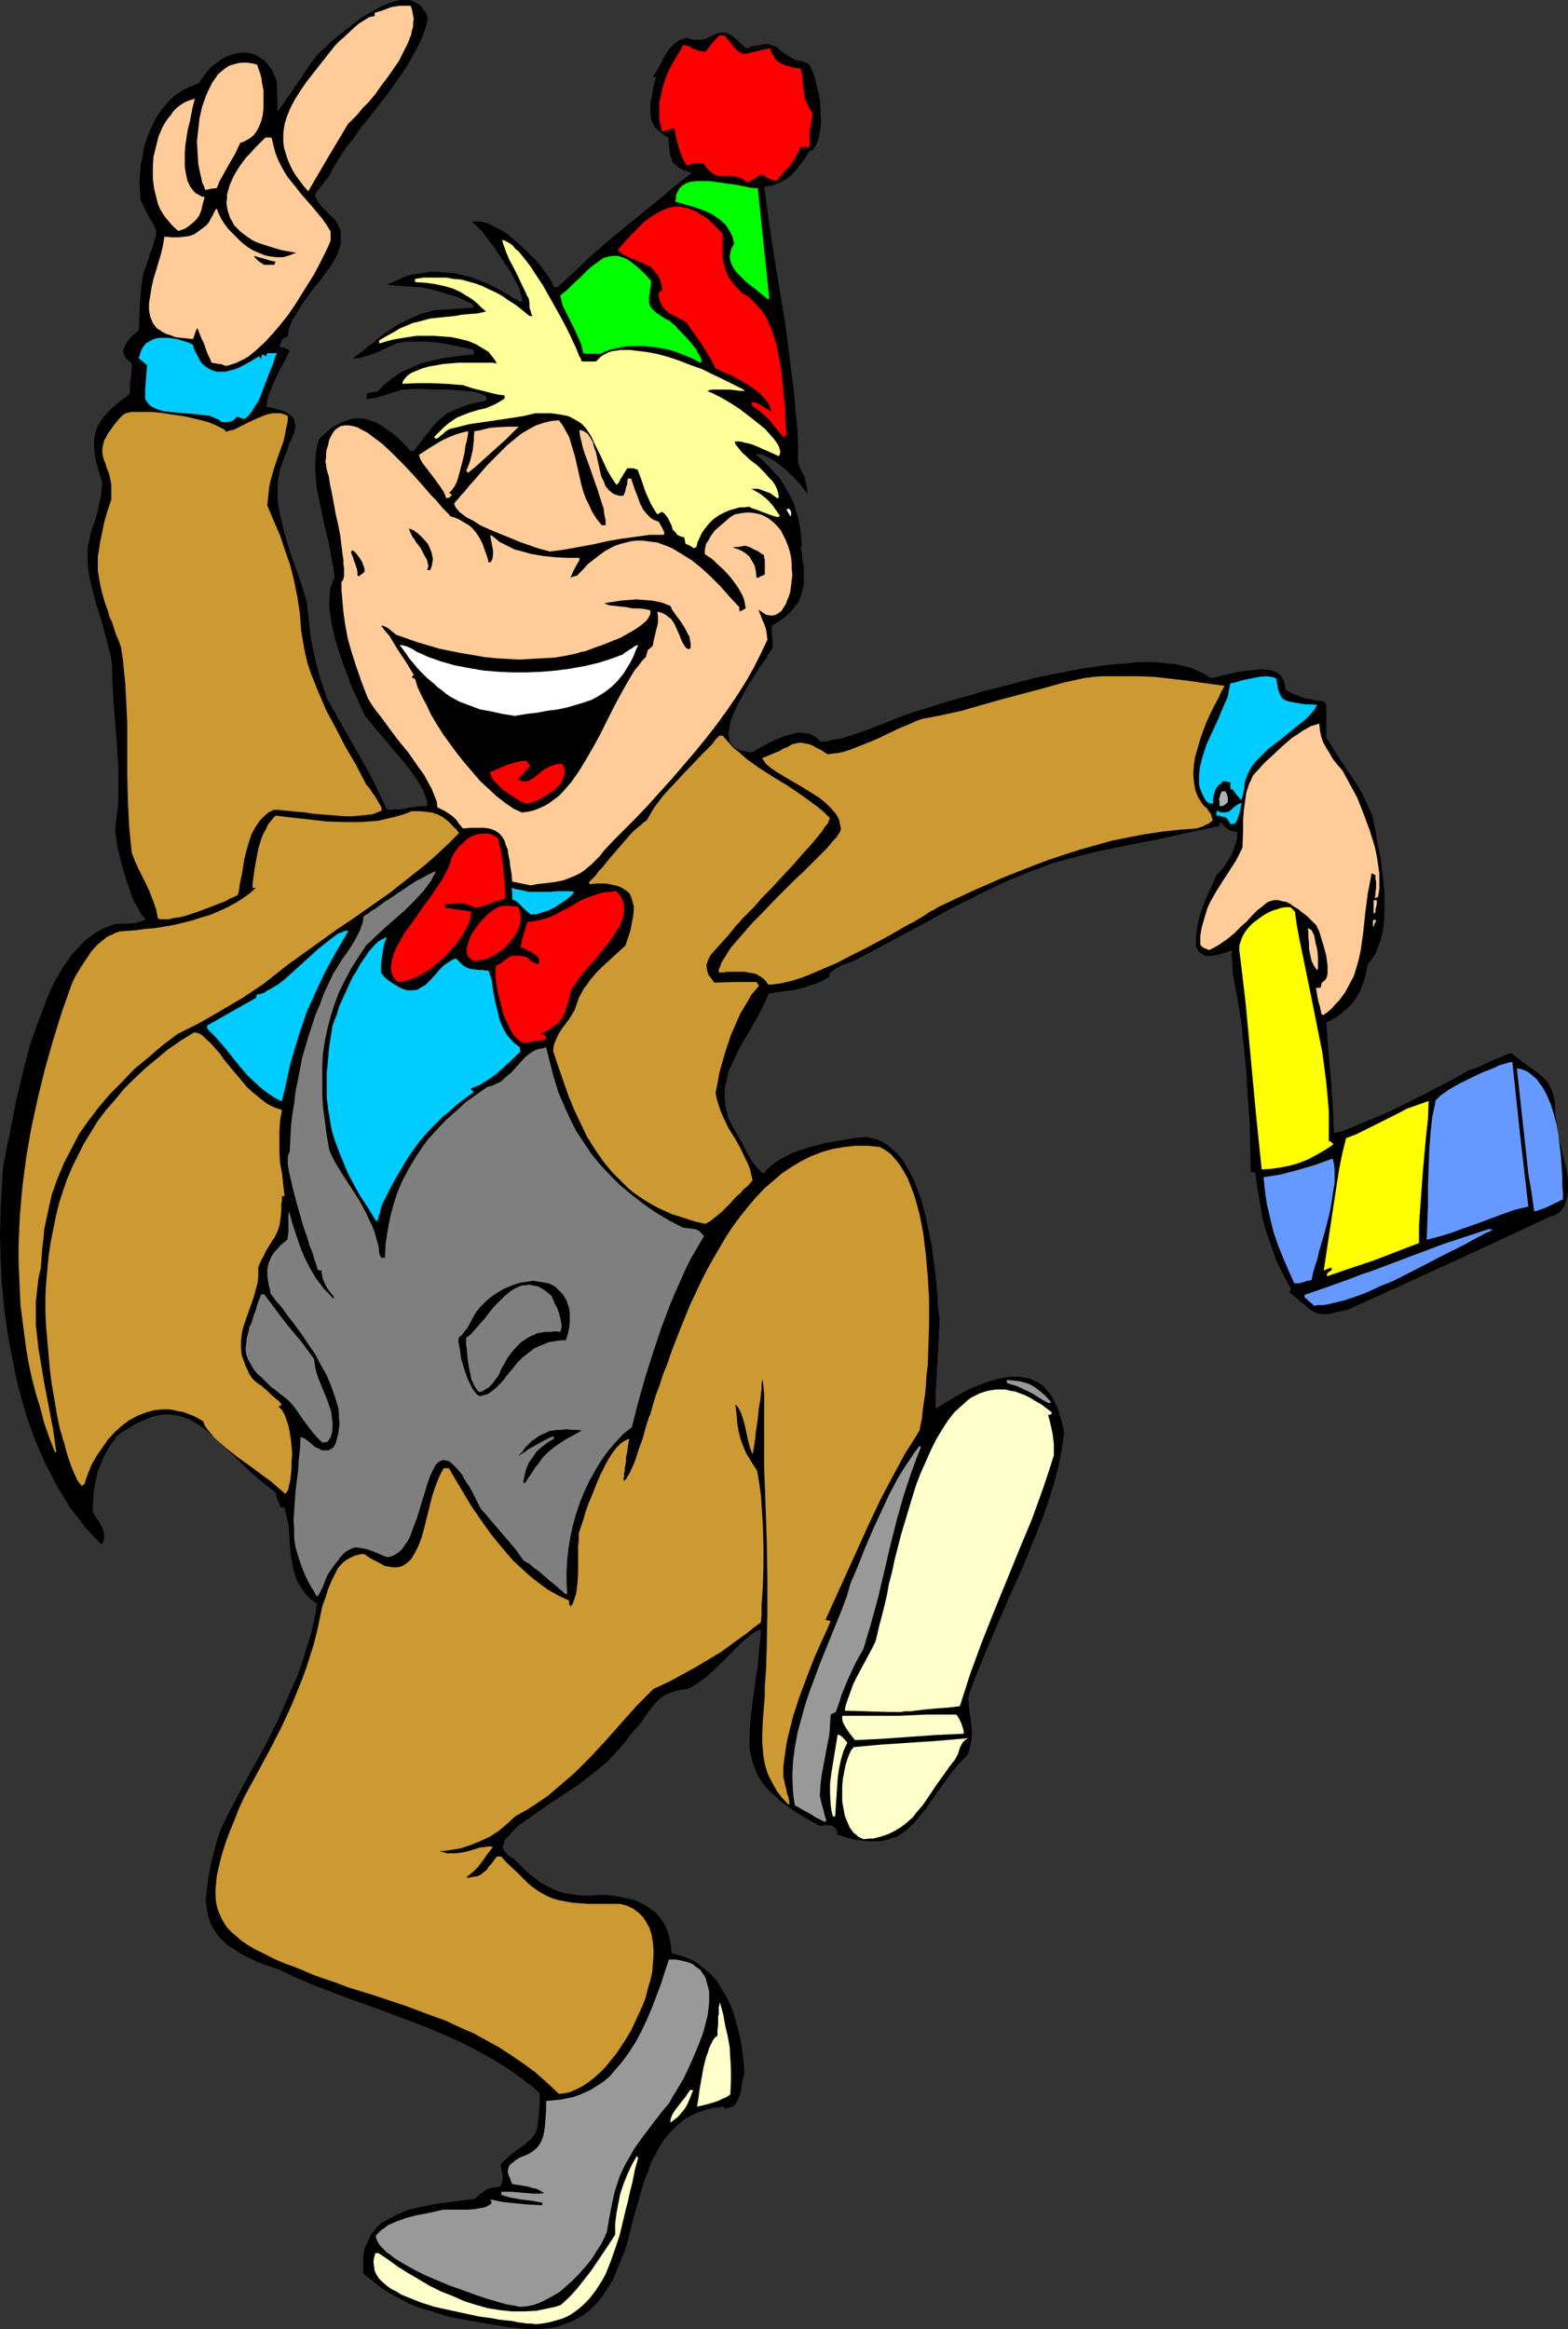 <?xml version="1.0" encoding="UTF-8" standalone="no"?>
<svg
   version="1.0"
   width="104.827mm"
   height="155.668mm"
   id="svg64"
   sodipodi:docname="Party Guy 12.wmf"
   xmlns:inkscape="http://www.inkscape.org/namespaces/inkscape"
   xmlns:sodipodi="http://sodipodi.sourceforge.net/DTD/sodipodi-0.dtd"
   xmlns="http://www.w3.org/2000/svg"
   xmlns:svg="http://www.w3.org/2000/svg">
  <rect width="100%" height="100%" fill="#333333" stroke="none"/>
  <sodipodi:namedview
     id="namedview64"
     pagecolor="#ffffff"
     bordercolor="#000000"
     borderopacity="0.25"
     inkscape:showpageshadow="2"
     inkscape:pageopacity="0.0"
     inkscape:pagecheckerboard="0"
     inkscape:deskcolor="#d1d1d1"
     inkscape:document-units="mm" />
  <defs
     id="defs1">
    <pattern
       id="WMFhbasepattern"
       patternUnits="userSpaceOnUse"
       width="6"
       height="6"
       x="0"
       y="0" />
  </defs>
  <path
     style="fill:#000000;fill-opacity:1;fill-rule:evenodd;stroke:none"
     d="m 133.79,588.353 -5.979,-0.646 -5.817,-0.97 -5.494,-0.97 -2.747,-0.485 -2.585,-0.808 -2.585,-0.808 -2.747,-0.808 -2.424,-0.97 -2.424,-1.293 -2.424,-1.293 -2.262,-1.454 -2.262,-1.778 -2.262,-1.778 v -1.454 -1.454 -1.454 l 0.162,-1.131 0.323,-1.293 0.485,-0.97 0.485,-0.97 0.485,-1.131 0.646,-0.808 0.646,-0.808 0.808,-0.808 0.808,-0.646 1.939,-1.131 1.939,-0.97 2.262,-0.97 2.424,-0.646 2.424,-0.485 2.424,-0.485 5.009,-0.646 2.424,-0.323 2.424,-0.323 0.808,-0.646 0.485,-0.485 0.323,-0.162 0.646,-0.485 0.646,-0.485 0.646,-0.323 0.646,-0.162 0.969,-0.162 1.293,-0.162 0.485,-0.808 0.162,-0.808 v -0.646 -0.646 l -0.323,-1.454 -0.162,-1.293 1.454,-1.454 1.293,-1.131 1.131,-0.808 1.131,-0.808 0.808,-0.646 0.485,-0.323 0.323,-0.323 0.646,-0.485 0.646,-0.646 0.485,-0.646 0.485,-0.808 0.323,-0.97 0.162,-1.293 0.162,-1.293 0.162,-1.778 0.162,-2.101 v -2.424 l -1.777,-1.616 -1.939,-1.454 -3.716,-2.747 -3.878,-2.424 -4.04,-2.262 -4.04,-2.101 -4.201,-1.939 -4.201,-1.778 -4.201,-1.616 -8.564,-3.232 -8.564,-3.07 -4.201,-1.616 -4.201,-1.616 -4.201,-1.778 -4.04,-1.939 -1.939,-0.646 -1.777,-0.646 -1.777,-0.646 -1.616,-0.808 -1.454,-0.646 -1.454,-0.808 -1.131,-0.808 -1.131,-0.646 -1.131,-0.808 -0.808,-0.808 -0.808,-0.808 -0.808,-0.97 -1.131,-1.778 -0.485,-0.97 -0.323,-0.97 -0.323,-1.131 -0.162,-0.97 -0.162,-1.131 -0.162,-1.131 v -1.293 l 0.162,-1.131 0.323,-2.747 0.485,-2.909 0.646,-3.07 0.969,-3.555 0.485,-1.778 0.646,-1.778 1.616,-3.393 1.777,-3.393 3.716,-6.948 3.878,-6.948 3.555,-7.11 1.616,-3.717 1.616,-3.717 1.616,-3.555 1.293,-3.717 1.131,-3.717 1.131,-3.555 0.808,-3.717 0.646,-3.555 -1.616,-1.131 -1.293,-1.293 -0.969,-1.454 -0.969,-1.454 -0.646,-1.616 -0.485,-1.616 -0.323,-1.616 -0.323,-1.616 -0.323,-3.393 -0.162,-3.232 -0.162,-1.616 -0.323,-1.454 -0.323,-1.454 -0.323,-1.293 -0.485,-0.162 h -0.485 l -0.323,-0.808 -0.162,-0.485 -0.485,-0.808 -0.162,-0.646 v -0.485 l -0.162,-0.485 -2.908,-2.262 -2.908,-2.424 -2.424,-2.262 -2.424,-2.424 -2.262,-2.101 -0.969,-0.97 -1.131,-1.131 -2.101,-1.778 -2.101,-1.616 -2.101,-1.293 -1.131,-0.485 -0.969,-0.323 -1.131,-0.323 -1.131,-0.162 -1.293,-0.162 h -1.131 l -1.293,0.162 -1.454,0.323 -1.293,0.485 -1.454,0.646 -1.616,0.646 -1.454,0.97 -1.777,0.97 -1.777,1.293 -0.808,1.293 -0.808,1.131 -0.646,1.131 -0.646,1.131 -0.969,2.101 -0.808,2.101 -0.485,2.101 -0.485,2.424 -0.162,1.293 v 1.293 l -0.162,1.454 v 1.616 l 0.323,0.646 0.646,0.97 0.646,0.97 0.646,1.131 0.485,1.293 0.162,1.131 v 0.485 l -0.162,0.646 -0.162,0.485 -0.485,0.485 -2.101,-2.262 -2.101,-2.262 -1.777,-2.424 -1.939,-2.424 -1.616,-2.747 -1.616,-2.585 -1.454,-2.909 -1.454,-2.747 -1.293,-2.909 -1.293,-3.07 -1.131,-3.07 L 6.625,357.44 4.847,351.137 4.04,347.906 3.393,344.512 2.101,337.887 1.131,331.262 0.485,324.637 0.162,318.011 0,311.709 l 0.162,-6.302 0.162,-3.07 0.162,-2.909 0.162,-2.909 0.323,-2.909 0.323,-1.454 0.323,-1.778 0.323,-1.778 0.485,-1.939 0.323,-2.101 0.485,-2.101 0.808,-4.363 1.131,-4.686 1.131,-4.686 1.293,-4.848 1.616,-4.686 1.777,-4.525 0.808,-2.262 0.969,-2.262 0.969,-2.101 1.131,-1.939 1.131,-1.939 1.293,-1.778 1.131,-1.616 1.454,-1.454 1.293,-1.454 1.616,-1.293 1.454,-0.97 1.616,-0.97 1.616,-0.646 1.777,-0.646 h 1.293 0.969 l 2.585,-0.162 1.131,-0.323 0.969,-0.323 0.323,-0.162 0.323,-0.162 -0.808,-0.808 -0.646,-0.97 -0.646,-1.293 -0.808,-1.293 -0.646,-1.454 -0.485,-1.616 -1.131,-3.232 -0.969,-3.393 -0.808,-3.232 -0.323,-1.454 -0.162,-1.454 -0.162,-1.293 -0.162,-0.97 0.323,-2.747 0.323,-2.585 0.162,-2.585 v -2.585 -5.333 l -0.323,-5.333 -0.808,-10.503 -0.323,-5.171 -0.162,-5.171 -0.323,-2.101 -0.485,-1.939 -0.969,-3.717 -0.969,-3.555 -1.131,-3.555 -0.969,-3.555 -0.808,-3.393 -0.323,-1.939 -0.162,-1.778 v -1.939 -1.939 l 0.485,-2.101 0.485,-2.262 0.808,-2.101 0.646,-2.262 0.485,-2.101 0.485,-2.262 0.162,-1.939 0.162,-0.97 -0.162,-0.97 -0.646,-1.939 -0.485,-1.778 -0.485,-1.778 -0.162,-1.616 -0.162,-1.454 v -1.454 l 0.162,-1.293 0.323,-1.131 0.485,-1.293 0.646,-1.131 0.808,-1.131 0.969,-1.131 1.131,-1.131 1.293,-1.131 1.454,-1.131 1.777,-1.293 v -1.131 -1.293 l 0.323,-2.101 0.162,-1.778 v -0.808 -0.646 l -0.808,-0.646 -0.485,-0.485 -0.323,-0.485 -0.323,-0.646 -0.162,-0.485 v -0.485 l 0.162,-0.646 0.162,-0.485 0.646,-1.131 0.808,-0.97 2.101,-1.939 0.162,-3.717 0.162,-3.717 0.323,-3.717 0.323,-1.939 0.323,-1.778 0.485,-1.131 0.323,-1.131 0.485,-0.97 0.162,-0.97 0.323,-0.808 0.323,-0.646 0.323,-1.293 0.323,-1.131 0.323,-0.808 V 58.819 58.173 L 39.264,57.688 38.941,57.042 38.618,56.395 38.133,55.587 37.649,54.779 37.002,53.648 36.356,52.194 36.033,51.548 35.548,50.578 35.386,48.477 35.225,46.215 l 0.162,-2.262 0.162,-2.262 0.485,-2.262 0.323,-2.262 0.808,-2.262 0.808,-2.101 0.969,-2.101 1.131,-1.939 1.293,-1.778 1.454,-1.616 1.616,-1.454 1.777,-1.131 1.939,-0.97 2.101,-0.808 0.969,-1.454 0.969,-1.293 1.131,-1.293 1.293,-0.97 1.293,-0.97 1.454,-0.808 1.454,-0.485 1.454,-0.323 1.454,-0.162 1.454,0.162 1.454,0.485 1.293,0.808 0.646,0.323 1.131,1.293 1.131,1.454 0.323,0.97 0.485,0.97 0.323,0.97 0.162,7.272 0.323,-0.162 0.323,-0.485 0.485,-0.646 0.646,-0.808 0.485,-0.97 0.808,-0.97 1.616,-2.424 1.616,-2.262 0.808,-1.293 0.646,-0.97 0.646,-0.97 0.646,-0.808 0.485,-0.646 0.162,-0.162 v -0.162 l 0.485,-0.485 0.485,-0.485 0.646,-0.646 0.646,-0.485 1.454,-1.454 1.777,-1.454 1.939,-1.616 2.101,-1.616 2.101,-1.616 2.262,-1.293 2.262,-1.293 2.262,-0.97 0.969,-0.323 L 100.342,0.162 101.312,0 h 0.969 0.969 l 0.808,0.162 0.808,0.485 0.808,0.323 0.808,0.646 0.485,0.808 0.646,0.808 0.485,1.131 -0.162,1.131 -0.323,1.293 -0.808,2.424 -1.131,2.424 -1.454,2.585 -1.454,2.585 -1.777,2.585 -1.777,2.585 -1.939,2.585 -4.04,5.171 -2.101,2.585 -1.777,2.585 -1.939,2.424 -1.616,2.424 -1.454,2.424 -1.293,2.424 -0.646,0.808 -0.485,0.646 -0.485,0.646 -0.485,0.485 -0.323,0.485 -0.485,0.485 -0.323,0.646 -0.162,0.323 v 0.485 l 0.162,0.323 0.162,0.485 0.323,0.485 0.485,0.646 0.485,0.646 0.808,0.808 0.969,0.97 0.969,0.97 0.808,0.808 0.485,0.97 0.485,0.97 0.323,0.97 v 0.97 0.97 0.97 l -0.323,0.97 -0.323,0.97 -0.323,0.97 -1.131,2.101 -1.454,1.939 -1.454,2.101 -1.616,1.939 -1.616,2.101 -1.454,2.101 -1.293,2.101 -1.293,1.939 -0.808,2.101 -0.162,0.97 -0.162,1.131 -0.485,0.162 -0.323,0.162 -0.646,0.485 -0.323,0.808 -0.323,0.97 0.646,0.162 h 0.485 l 0.485,0.323 0.485,0.162 0.485,0.323 -0.323,0.646 -0.323,0.646 -0.323,0.808 -0.485,0.808 -0.969,1.778 -0.969,2.101 -0.969,2.101 -0.808,1.939 -0.323,0.97 -0.162,0.808 -0.162,0.808 v 0.808 l 0.969,0.162 0.969,0.162 0.969,0.323 0.646,0.162 1.293,0.485 0.969,0.646 0.646,0.485 0.485,0.808 0.162,0.808 0.162,0.808 -0.162,0.97 -0.323,1.131 -0.485,1.131 -0.646,1.293 -0.485,1.616 -0.646,1.616 -0.646,1.778 -0.646,1.939 -0.323,2.101 -0.162,2.101 v 1.939 l 0.162,2.101 0.323,1.939 0.485,2.101 0.969,4.04 1.293,4.201 1.454,4.04 1.454,4.201 1.293,4.363 0.646,6.14 0.323,2.909 0.646,3.07 0.646,2.909 0.808,3.07 0.969,3.07 1.131,3.232 7.594,13.412 1.939,3.393 1.939,3.555 1.777,3.717 1.777,3.717 0.969,0.162 0.969,-0.162 h 1.293 l 1.293,-0.162 1.293,-0.323 1.454,-0.162 1.454,-0.162 h 1.454 v -1.293 l -0.485,-1.293 -0.485,-1.293 -0.808,-1.454 -0.969,-1.616 -1.131,-1.616 -2.424,-3.07 -2.747,-3.232 -2.585,-3.07 -1.293,-1.454 -1.131,-1.454 -0.969,-1.131 -0.808,-1.131 -0.808,-1.778 -0.808,-1.778 -0.969,-2.101 -0.969,-2.101 -0.808,-2.424 -0.969,-2.424 -0.808,-2.424 -0.808,-2.424 -0.646,-2.424 -0.646,-2.585 -0.323,-2.262 -0.323,-2.262 v -2.262 l 0.162,-1.939 0.162,-0.97 0.323,-0.808 0.323,-0.97 0.323,-0.646 -0.162,-2.101 -0.485,-2.262 -0.808,-4.525 -1.131,-4.686 -0.969,-4.686 -0.485,-2.262 -0.485,-2.424 -0.162,-2.262 -0.162,-2.101 v -2.101 l 0.162,-2.101 0.323,-1.778 0.485,-1.778 1.616,-1.454 1.454,-1.293 1.616,-0.97 1.454,-0.646 1.454,-0.485 1.293,-0.323 h 1.454 l 1.454,0.162 1.454,0.485 1.293,0.485 1.454,0.808 1.293,0.97 1.454,0.97 1.454,1.293 1.454,1.454 1.454,1.616 h 0.323 0.485 l 1.131,-1.454 1.131,-1.454 0.969,-1.293 0.969,-1.131 0.808,-1.131 0.808,-0.808 0.808,-0.808 0.969,-0.808 0.808,-0.646 1.131,-0.485 0.969,-0.485 1.293,-0.485 1.293,-0.485 1.454,-0.485 1.777,-0.323 1.939,-0.485 0.162,-0.323 v -0.323 l -0.162,-0.162 -0.162,-0.323 -0.323,-0.162 -0.485,-0.162 -0.485,-0.323 -0.646,-0.162 -1.454,-0.323 -1.777,-0.162 -1.939,-0.162 -2.101,-0.162 h -4.04 L 107.452,98.247 h -3.393 l -1.131,0.162 h -1.293 l -4.524,1.454 -2.262,0.646 -1.131,0.162 -1.131,0.162 0.162,-1.454 1.293,-0.323 1.454,-0.162 1.131,-1.293 1.293,-1.131 1.293,-0.97 1.293,-0.97 1.454,-0.808 1.454,-0.646 1.454,-0.646 1.616,-0.646 3.07,-0.808 3.232,-0.646 3.555,-0.485 3.393,-0.323 v -1.131 l -2.585,-0.646 -2.424,-0.485 -2.424,-0.485 -2.424,-0.323 -2.262,-0.162 h -2.424 -2.262 l -2.424,0.323 -1.131,0.485 -1.454,0.646 -3.07,1.454 -1.616,0.485 -1.454,0.485 -1.454,0.323 h -1.131 l 1.293,-0.97 1.293,-0.97 1.131,-0.97 1.131,-0.808 2.101,-1.778 2.262,-1.616 2.262,-1.454 1.293,-0.646 1.293,-0.646 1.454,-0.646 1.454,-0.646 1.777,-0.485 1.777,-0.485 4.847,-0.323 5.171,-0.323 -0.162,-0.323 v -0.485 l -1.616,-0.808 -1.454,-0.646 -1.293,-0.646 -1.454,-0.323 -2.585,-0.808 -2.424,-0.646 -2.585,-0.485 -2.585,-0.162 -2.747,-0.162 -3.07,-0.323 2.262,-0.97 2.101,-0.97 2.101,-0.646 2.262,-0.323 2.101,-0.323 h 2.101 l 2.101,0.162 2.101,0.162 1.939,0.485 2.101,0.485 2.101,0.808 2.101,0.808 1.939,0.97 2.101,1.131 2.101,1.293 2.101,1.293 0.323,-0.162 h 0.323 l -0.162,-0.808 -0.323,-1.131 -0.323,-1.293 -0.646,-1.293 -0.808,-1.454 -0.808,-1.616 -2.101,-3.07 -2.101,-3.07 -0.969,-1.293 -0.969,-1.293 -0.969,-1.293 -0.969,-0.97 -0.808,-0.808 -0.808,-0.646 0.646,-0.162 h 0.646 0.646 l 0.646,0.162 1.454,0.323 1.454,0.808 1.616,0.808 1.616,0.97 1.616,1.293 3.07,2.747 1.454,1.454 1.454,1.454 1.293,1.616 0.969,1.293 0.969,1.293 0.646,1.293 0.485,1.131 h 0.969 l 4.04,-3.717 4.04,-3.878 4.201,-3.717 4.363,-3.555 8.725,-7.11 4.201,-3.555 4.363,-3.393 -1.131,-0.323 -0.808,-0.323 -0.808,-0.323 -0.646,-0.323 -0.485,-0.485 -0.485,-0.485 -0.485,-0.323 -0.162,-0.646 -0.485,-1.131 -0.162,-1.293 -0.162,-1.616 -0.162,-1.616 -1.131,-0.646 -0.969,-0.808 -0.808,-0.646 -0.646,-0.808 -0.485,-0.97 -0.323,-0.808 -0.162,-1.131 v -0.97 -0.97 -1.131 l 0.485,-2.101 0.323,-2.101 0.646,-2.101 h -0.485 l -0.323,-0.162 0.969,-1.454 0.808,-1.454 0.808,-1.616 0.808,-1.454 0.969,-1.293 1.131,-1.131 0.646,-0.485 0.808,-0.485 0.808,-0.162 0.808,-0.323 1.454,0.485 h 1.131 1.131 l 0.969,-0.162 0.646,-0.323 0.808,-0.323 0.485,-0.323 0.646,-0.323 0.646,-0.162 0.646,-0.162 h 0.808 l 0.808,0.162 0.969,0.485 0.485,0.323 0.646,0.485 0.485,0.485 0.646,0.646 0.808,0.646 0.808,0.808 0.808,-0.323 0.808,-0.323 1.454,-0.162 1.293,-0.323 h 0.969 l 0.808,0.162 0.808,0.323 0.646,0.162 0.485,0.485 1.131,0.97 0.808,0.485 0.646,0.485 0.969,0.485 0.969,0.485 1.454,0.323 1.454,0.485 0.485,0.485 0.485,0.97 0.485,1.131 0.485,1.454 0.323,1.616 0.485,1.778 0.323,1.778 0.162,1.939 v 1.778 l 0.162,1.778 -0.162,1.778 -0.323,1.616 -0.323,1.454 -0.485,1.131 -0.485,0.646 -0.323,0.485 -0.485,0.323 -0.485,0.162 -1.131,1.939 -1.293,1.616 -1.131,1.454 -1.131,1.131 -1.293,0.97 -1.616,0.808 -0.808,0.323 -0.808,0.323 -1.131,0.162 -0.969,0.162 1.131,8.403 1.293,8.726 1.454,8.726 1.454,8.726 1.131,9.049 1.131,8.726 0.323,4.525 0.485,4.201 0.162,4.525 v 4.201 l 0.323,0.646 0.323,0.97 0.969,1.778 0.485,2.101 0.162,0.97 v 1.131 l -0.485,-0.646 -0.646,-0.808 -0.646,-0.808 -0.646,-0.808 -1.777,-1.778 -1.777,-1.616 -1.939,-1.454 -0.969,-0.646 -0.969,-0.485 -0.969,-0.485 -0.808,-0.323 h -0.646 -0.808 l 1.454,1.131 1.293,1.293 1.131,1.131 1.131,1.293 1.131,1.131 0.808,1.293 0.808,1.454 0.808,1.293 0.646,1.293 0.646,1.454 0.485,1.616 0.485,1.616 0.323,1.616 0.323,1.778 0.162,1.778 0.162,1.939 -0.162,0.162 -0.162,0.162 0.323,1.616 0.162,1.778 0.323,1.454 v 1.454 1.454 1.293 l -0.162,1.293 -0.323,1.131 -0.323,1.131 -0.485,1.131 -0.808,1.131 -0.808,0.97 -0.969,1.131 -1.293,0.97 -1.293,0.97 -1.616,0.97 v 0.97 1.131 l 0.162,1.454 v 0.808 0.97 0.323 l -0.323,0.485 -0.323,0.485 -0.485,0.646 -0.323,0.808 -0.646,0.808 -0.646,0.97 -0.646,0.808 -1.293,2.101 -1.454,2.262 -1.293,2.424 -1.293,2.262 -1.131,2.424 -0.808,2.262 -0.162,0.97 -0.162,0.97 -0.162,0.97 0.162,0.97 0.162,0.808 0.323,0.646 0.485,0.646 0.646,0.485 0.808,0.485 0.969,0.323 1.131,0.162 1.293,0.162 0.808,-0.485 0.808,-0.485 0.969,-0.485 1.131,-0.646 2.262,-1.131 2.585,-0.97 1.131,-0.323 1.293,-0.323 1.293,-0.162 1.131,0.162 1.131,0.162 0.969,0.485 0.969,0.646 0.808,0.808 h 1.293 l 1.454,-0.323 2.747,-0.485 2.908,-0.97 2.908,-0.97 5.817,-2.262 2.747,-1.131 2.747,-0.97 1.454,-0.485 1.616,-0.485 1.616,-0.485 1.939,-0.646 2.101,-0.646 2.262,-0.646 2.262,-0.646 2.424,-0.646 2.424,-0.808 2.747,-0.646 5.494,-1.454 5.655,-1.454 5.655,-1.131 5.817,-1.131 5.655,-0.808 2.908,-0.323 2.585,-0.162 2.585,-0.323 h 2.747 2.424 l 2.424,0.323 2.262,0.162 2.101,0.485 1.939,0.485 1.777,0.808 1.616,0.808 1.454,0.97 1.131,-0.162 1.131,-0.323 1.293,-0.323 1.454,-0.323 3.07,-0.646 1.616,-0.162 1.616,-0.162 1.454,-0.162 1.454,0.162 1.293,0.162 1.131,0.485 0.969,0.646 0.646,0.97 0.323,0.646 0.162,0.646 0.162,0.646 v 0.808 l 1.131,0.646 0.969,0.485 0.969,0.323 0.808,0.323 0.808,0.323 0.646,0.162 1.293,0.162 0.969,0.323 h 0.808 l 0.646,0.162 h 0.485 l 0.323,0.162 0.323,0.485 0.162,0.485 v 0.97 3.555 0.97 2.585 l 1.454,2.262 1.454,2.424 3.07,4.525 1.616,2.424 1.454,2.424 1.293,2.747 1.293,2.909 0.323,1.616 0.485,2.101 0.323,2.262 0.485,2.424 0.485,2.424 0.323,2.747 0.323,2.747 0.323,2.747 v 2.747 2.747 l -0.162,2.585 -0.323,2.424 -0.646,2.262 -0.808,2.101 -0.323,0.97 -0.646,0.97 -0.646,0.808 -0.646,0.808 -0.485,2.424 -0.646,2.262 -0.808,2.101 -1.131,1.939 -0.646,0.808 -0.646,0.808 -0.808,0.808 -0.969,0.808 -0.969,0.808 -0.969,0.646 -1.293,0.808 -1.131,0.485 0.485,6.787 0.646,7.11 0.485,6.948 0.323,7.11 2.101,-0.485 2.101,-0.808 4.201,-1.778 4.363,-1.778 4.363,-2.101 4.524,-2.262 4.363,-2.262 4.04,-2.101 4.04,-2.262 1.939,-0.646 1.777,-0.808 1.616,-0.808 1.616,-0.646 1.131,-0.485 0.646,-0.162 0.485,-0.323 0.808,-0.323 0.646,-0.162 1.454,1.131 1.293,0.97 1.293,0.97 1.131,0.808 0.969,0.646 0.969,0.808 0.808,0.646 0.808,0.808 0.646,0.808 0.485,0.97 0.485,0.97 0.323,1.131 0.323,1.454 0.162,1.454 v 1.778 l 0.162,1.939 0.162,1.293 0.323,1.616 0.323,1.616 0.485,1.778 0.808,3.555 0.485,1.939 0.323,1.778 0.162,1.778 v 1.616 l -0.162,1.778 -0.323,1.293 -0.485,1.454 -0.485,0.485 -0.323,0.646 -0.485,0.323 -0.646,0.485 -0.646,0.323 -0.808,0.162 -12.765,5.979 -12.927,5.979 -12.765,5.817 -12.765,5.817 -1.454,0.323 -1.454,0.323 -1.131,0.323 -0.969,0.162 h -0.969 -0.808 l -0.646,-0.162 -0.646,-0.162 -0.646,-0.323 -0.485,-0.323 -0.808,-0.485 -0.646,-0.646 -0.808,-0.646 -0.485,-0.323 -0.485,-0.485 -1.131,-0.97 -1.293,-0.97 0.323,-0.485 0.162,-0.323 -0.969,-1.778 -0.969,-1.778 -1.777,-3.555 -1.293,-3.717 -1.293,-3.717 -0.969,-3.555 -0.646,-3.878 -0.646,-3.717 -0.485,-3.717 -0.485,-0.162 h -0.646 l -0.323,-12.766 -0.485,-6.302 -0.323,-6.302 -0.646,-6.302 -0.646,-6.14 -0.969,-6.14 -1.131,-5.979 -0.162,-3.232 -0.162,-1.454 v -1.454 l -1.454,0.646 -1.293,0.323 -1.131,0.323 -0.969,0.162 h -0.969 -0.808 l -0.646,-0.323 -0.485,-0.323 -0.485,-0.323 -0.323,-0.485 -0.323,-0.646 -0.162,-0.646 v -0.808 -0.808 l 0.162,-1.778 0.323,-1.939 0.485,-1.939 0.646,-2.101 0.808,-1.939 0.808,-1.939 0.808,-1.616 0.646,-1.616 0.323,-0.646 0.162,-0.485 1.293,-1.293 0.969,-1.293 0.808,-1.293 0.808,-1.293 0.485,-1.293 0.485,-1.293 0.323,-1.454 0.162,-1.778 h -0.646 l -0.646,-0.162 -0.646,-0.162 -0.485,-0.323 -0.808,-0.646 -0.646,-0.808 -0.323,-0.162 h -0.323 v 0.808 l -5.332,1.131 -5.171,1.131 -5.171,1.131 -5.009,0.97 -10.341,2.101 -5.171,1.293 -5.332,1.454 -3.232,1.131 -3.393,1.293 -3.232,1.293 -3.393,1.454 -6.302,3.07 -6.463,3.232 -6.14,3.393 -6.302,3.393 -6.302,3.393 -6.14,3.232 -1.777,0.646 -1.777,0.646 -1.454,0.97 -0.646,0.485 -0.646,0.646 0.323,0.485 -1.939,1.131 -1.939,0.808 -1.939,0.646 -1.777,0.485 -1.939,0.485 -1.777,0.162 -2.101,0.323 -2.101,0.323 -0.969,2.262 -1.131,2.262 -2.424,4.363 -2.585,4.363 -1.131,2.262 -0.969,2.101 -0.969,2.101 -0.485,2.262 -0.485,2.262 v 1.131 1.131 l 0.162,1.293 0.162,1.131 0.323,1.293 0.323,1.293 0.646,1.293 0.646,1.293 0.808,1.293 0.808,1.454 0.162,0.323 0.323,0.323 0.485,1.131 0.646,1.293 0.808,1.293 0.808,1.454 0.969,1.131 0.969,1.131 0.485,0.323 0.485,0.162 0.808,-1.131 1.131,-0.97 1.293,-0.97 1.454,-0.808 1.454,-0.808 1.777,-0.808 1.616,-0.485 1.939,-0.646 3.716,-0.97 3.716,-0.646 1.939,-0.323 1.616,-0.323 1.616,-0.162 1.616,-0.162 1.454,0.323 1.454,0.323 1.293,0.646 1.293,0.808 1.131,0.97 1.131,0.97 0.969,1.131 0.969,1.293 0.808,1.454 0.808,1.454 0.808,1.616 0.646,1.616 1.293,3.555 0.969,3.717 0.808,3.717 0.808,3.878 0.485,3.878 0.485,3.717 0.323,3.555 0.162,1.616 v 1.616 l 0.162,1.454 0.162,1.454 0.162,1.454 v 1.131 l -0.162,1.939 v 1.778 l -0.162,1.616 v 1.454 l -0.162,1.454 v 1.293 l -0.162,1.293 v 1.131 0.97 l -0.162,0.97 v 1.778 l -0.162,1.293 v 1.131 0.97 1.939 0.323 l 2.585,-1.616 2.424,-1.454 2.585,-1.454 2.585,-1.131 2.424,-0.97 2.585,-0.808 2.424,-0.485 1.131,-0.162 h 2.262 l 1.131,0.162 1.131,0.162 0.969,0.323 0.969,0.485 0.969,0.485 0.969,0.646 0.808,0.97 0.808,0.808 0.646,0.97 0.646,1.293 0.646,1.293 0.485,1.454 0.485,1.616 0.485,1.778 0.323,1.939 -0.646,4.201 -0.808,4.201 -1.131,4.201 -1.293,4.201 -1.454,4.201 -1.616,4.04 -3.393,8.403 -3.716,8.241 -3.555,8.241 -3.555,8.403 -1.616,4.04 -1.454,4.201 0.162,1.778 0.162,1.778 0.485,3.555 0.162,1.939 -0.162,1.778 -0.323,1.778 -0.323,0.97 -0.323,0.97 -2.262,2.262 -1.939,2.424 -1.777,2.424 -1.616,2.262 -1.454,2.101 -1.616,2.262 -1.454,1.778 -1.454,1.778 -1.777,1.616 -0.808,0.646 -0.808,0.485 -0.969,0.646 -1.131,0.323 -0.969,0.323 -1.131,0.323 -1.131,0.162 h -1.293 -1.293 l -1.454,-0.162 -1.616,-0.162 -1.616,-0.323 -1.616,-0.485 -1.939,-0.646 0.162,-0.162 0.162,-0.323 -0.485,-0.808 -0.485,-0.485 -0.485,-0.323 -0.646,-0.162 h -1.131 l -1.293,0.162 -2.424,-1.293 -2.101,-1.293 -1.939,-1.131 -1.777,-1.293 -1.616,-1.131 -1.293,-1.293 -1.293,-1.131 -1.131,-1.131 -0.969,-1.293 -0.808,-1.131 -0.646,-1.293 -0.485,-1.293 -0.485,-1.293 -0.323,-1.293 -0.323,-1.293 -0.162,-1.293 v -1.454 -1.454 l 0.162,-3.07 0.323,-3.232 0.485,-3.555 0.485,-3.717 0.646,-4.04 0.162,-2.262 0.162,-2.101 0.323,-2.424 0.162,-2.424 -0.969,0.323 -1.131,0.646 -0.969,0.808 -0.969,0.808 -1.131,0.97 -1.131,1.131 -2.262,2.262 -2.424,2.424 -2.424,2.262 -1.293,0.97 -1.293,0.97 -1.293,0.808 -1.293,0.646 -1.454,0.162 -1.454,0.323 -1.131,0.323 -1.131,0.485 -0.969,0.485 -0.808,0.646 -0.646,0.646 -0.646,0.646 -1.293,1.616 -1.293,1.778 -0.646,0.97 -0.808,1.131 -0.969,0.97 -0.969,1.131 -1.454,1.939 -1.616,1.939 -1.616,1.778 -1.616,1.616 -1.777,1.454 -1.777,1.454 -3.555,2.747 -3.716,2.424 -3.878,2.585 -3.716,2.585 -3.878,2.747 -0.808,0.808 -0.646,0.646 -0.485,0.646 -0.646,0.646 -0.485,0.485 -0.323,0.485 -0.162,0.646 -0.162,0.485 -0.162,0.323 0.162,0.485 0.162,0.485 0.323,0.485 0.485,0.485 0.485,0.485 0.808,0.485 0.808,0.646 1.293,1.293 1.293,1.293 1.131,0.97 1.293,0.97 1.131,0.97 1.293,0.646 1.131,0.646 1.293,0.646 1.293,0.485 1.293,0.323 3.07,0.485 1.616,0.162 h 1.777 l 1.939,-0.162 h 2.101 l 1.777,0.162 1.616,0.323 1.616,0.323 1.454,0.323 1.454,0.485 1.293,0.646 1.131,0.646 1.131,0.808 1.131,0.808 0.808,0.97 0.808,1.131 0.808,1.293 0.485,1.454 0.485,1.616 0.323,1.778 0.162,1.939 1.131,0.323 1.293,0.323 2.262,0.808 1.939,1.131 1.777,1.454 1.777,1.454 1.454,1.778 1.131,1.939 1.293,2.101 0.969,2.101 0.808,2.262 0.646,2.424 0.646,2.262 0.485,2.424 0.323,2.585 0.323,2.424 0.162,2.424 -0.323,1.293 -0.323,1.454 -0.162,1.454 -0.323,1.454 -0.646,1.454 -0.323,0.485 -0.323,0.485 -0.485,0.323 -0.646,0.323 -0.646,0.162 -0.808,0.162 -0.162,-0.485 -2.908,0.323 -1.293,0.323 -2.424,0.808 -1.131,0.485 -2.101,1.131 -1.777,1.454 -1.616,1.616 -1.616,1.778 -1.293,1.939 -1.131,2.101 -1.131,2.101 -0.808,2.424 -0.969,2.424 -1.454,5.009 -1.454,5.171 -1.293,5.171 -0.808,2.424 -0.969,2.424 -0.969,2.424 -0.969,2.262 -1.293,2.101 -1.293,1.939 -1.454,1.778 -1.777,1.778 -1.939,1.454 -2.101,1.131 -1.131,0.485 -1.293,0.485 -1.293,0.485 -1.293,0.323 -1.454,0.162 -1.454,0.162 -1.616,0.162 z"
     id="path1" />
  <path
     style="fill:#ffffcc;fill-opacity:1;fill-rule:evenodd;stroke:none"
     d="m 135.244,587.061 -0.808,-0.162 h -1.131 l -1.131,-0.162 -1.293,-0.162 -1.454,-0.323 -1.616,-0.162 -1.616,-0.162 -1.616,-0.323 -3.555,-0.485 -3.716,-0.808 -3.716,-0.808 -3.716,-0.808 -3.555,-1.131 -1.616,-0.646 -1.616,-0.646 -1.616,-0.646 -1.293,-0.808 -1.293,-0.646 -1.131,-0.808 -1.131,-0.97 -0.808,-0.808 -0.646,-0.97 -0.485,-0.97 -0.162,-1.131 -0.162,-1.131 0.162,-1.131 0.323,-1.131 h 0.808 l 2.424,1.616 2.424,1.778 2.585,1.616 2.747,1.616 2.747,1.616 2.908,1.454 2.908,1.131 2.908,1.293 3.07,0.97 2.908,0.808 3.07,0.485 3.07,0.323 h 3.07 l 3.07,-0.162 3.07,-0.646 1.616,-0.323 1.454,-0.485 2.101,-1.939 1.939,-2.101 1.777,-2.262 1.777,-2.262 3.07,-4.525 1.616,-2.424 1.454,-2.262 v -2.747 l 0.323,-2.585 0.485,-2.585 0.485,-2.424 0.808,-2.424 0.969,-2.424 1.131,-2.424 1.293,-2.262 0.162,0.323 0.162,0.162 -0.808,2.909 -0.646,3.232 -0.808,3.232 -0.323,1.616 -0.485,1.778 -0.808,3.393 -0.808,3.393 -1.131,3.393 -1.131,3.232 -1.293,3.232 -0.808,1.454 -0.808,1.293 -0.969,1.454 -0.969,1.293 -0.969,1.131 -1.131,1.131 -1.131,0.97 -1.293,0.97 -1.293,0.808 -1.454,0.646 -1.616,0.485 -1.777,0.485 -1.777,0.323 z"
     id="path2" />
  <path
     style="fill:#999999;fill-opacity:1;fill-rule:evenodd;stroke:none"
     d="m 131.366,582.698 -0.646,-0.162 -0.808,-0.162 -0.969,-0.162 -0.969,-0.162 -1.131,-0.323 -1.131,-0.323 -2.747,-0.808 -2.908,-0.97 -3.07,-1.131 -3.232,-1.131 -3.07,-1.293 -3.07,-1.293 -2.908,-1.454 -2.585,-1.454 -1.293,-0.808 -1.131,-0.646 -0.969,-0.808 -0.969,-0.646 -0.808,-0.808 -0.646,-0.646 -0.646,-0.808 -0.323,-0.646 -0.323,-0.808 v -0.646 l 0.646,-0.646 0.646,-0.646 0.969,-0.646 0.808,-0.646 1.131,-0.485 1.131,-0.485 2.262,-0.808 2.424,-0.646 2.585,-0.485 2.262,-0.485 2.101,-0.485 h 4.524 1.777 l 1.777,-0.162 1.777,-0.323 0.808,-0.162 0.646,-0.323 0.485,-0.323 0.485,-0.323 -0.162,-0.485 -0.162,-0.485 3.07,0.646 3.232,0.323 3.232,0.323 3.555,0.162 v -0.646 l -2.747,-0.485 -2.747,-0.323 -2.585,-0.485 -2.262,-0.646 v -0.808 h 1.293 1.293 l 5.655,0.485 h 1.293 l 1.293,-0.162 -1.131,-0.646 -0.969,-0.485 -0.969,-0.162 -0.969,-0.323 -1.939,-0.323 -2.101,-0.323 -0.323,-0.646 -0.162,-0.646 -0.323,-0.646 -0.162,-0.485 -0.162,-0.97 0.162,-0.646 0.323,-0.808 0.646,-0.485 0.969,-0.808 1.131,-0.646 1.293,-0.485 0.969,-0.485 0.969,-0.646 0.808,-0.646 0.646,-0.808 0.485,-0.808 0.323,-0.808 0.323,-0.97 0.323,-1.939 0.162,-2.101 0.162,-2.262 v -2.262 l 1.939,-0.162 1.616,-0.162 1.616,-0.323 1.616,-0.323 1.454,-0.485 1.454,-0.646 1.454,-0.646 1.293,-0.808 1.293,-0.808 1.131,-0.808 1.131,-0.97 0.969,-1.131 2.101,-2.424 1.777,-2.424 1.777,-2.747 1.454,-2.747 1.454,-3.07 1.293,-3.07 2.262,-5.979 0.969,-3.07 0.969,-2.909 h 1.777 l 1.616,0.323 1.293,0.323 1.293,0.485 0.969,0.808 0.969,0.646 0.646,0.97 0.646,0.97 0.323,1.131 0.323,1.131 0.323,1.293 v 1.293 1.454 l -0.162,1.454 -0.162,1.454 -0.323,1.454 -0.808,3.07 -1.131,3.07 -1.293,3.07 -1.293,2.909 -1.293,2.747 -1.454,2.424 -0.646,1.131 -0.646,0.97 -0.485,0.97 -0.485,0.808 -1.939,2.262 -0.808,1.131 -0.808,0.97 -1.454,1.939 -1.454,1.939 -1.293,1.778 -1.131,1.616 -0.969,1.778 -0.969,1.616 -0.808,1.616 -0.808,1.778 -0.646,1.939 -0.646,2.101 -0.485,2.101 -0.485,2.424 -0.485,2.585 -0.485,2.909 -0.646,1.454 -0.808,1.616 -0.969,1.454 -0.969,1.616 -1.293,1.778 -1.293,1.454 -1.293,1.454 -1.454,1.454 -1.616,1.454 -1.454,1.293 -1.616,0.97 -1.777,0.97 -1.616,0.808 -1.777,0.646 -1.616,0.323 z"
     id="path3" />
  <path
     style="fill:#ffffcc;fill-opacity:1;fill-rule:evenodd;stroke:none"
     d="m 169.337,536.159 0.162,-1.131 0.485,-1.131 0.646,-0.97 1.616,-2.101 0.808,-0.97 0.646,-0.97 0.646,-0.97 h 0.808 l -0.969,2.424 -0.485,1.131 -0.646,1.131 -0.808,0.97 -0.808,0.97 -0.969,0.808 z"
     id="path4" />
  <path
     style="fill:#ffffcc;fill-opacity:1;fill-rule:evenodd;stroke:none"
     d="m 176.124,532.12 0.162,-0.97 0.162,-0.97 0.323,-2.424 0.485,-2.747 0.485,-2.747 0.646,-2.585 0.485,-1.293 0.323,-1.131 0.485,-0.97 0.485,-0.97 0.485,-0.646 0.646,-0.485 v -1.454 l 0.162,-1.293 v -0.97 -1.131 l 0.162,-0.646 v -0.646 -0.646 -0.485 l 0.162,-0.485 v -0.323 l 0.162,-0.162 v 0 l 0.808,2.909 0.485,2.747 0.646,2.747 0.485,2.747 0.162,2.747 0.162,2.909 v 2.909 l -0.162,3.393 -0.969,0.646 -1.131,0.485 -0.969,0.485 -0.969,0.323 -2.262,0.646 z"
     id="path5" />
  <path
     style="fill:#cc9932;fill-opacity:1;fill-rule:evenodd;stroke:none"
     d="m 141.222,528.888 -2.908,-2.747 -2.908,-2.585 -3.07,-2.262 -3.07,-2.101 -3.232,-2.101 -3.232,-1.778 -3.232,-1.778 -3.393,-1.454 -3.393,-1.616 -3.555,-1.293 -6.948,-2.585 -7.271,-2.424 -7.271,-2.262 -2.908,-1.131 -2.908,-0.97 -2.747,-0.97 -2.585,-1.131 -2.424,-0.97 -2.262,-0.808 -2.262,-0.97 -1.939,-0.97 -1.939,-0.97 -1.616,-0.808 -1.616,-0.97 -1.454,-0.97 -1.293,-1.131 -1.131,-0.97 -1.131,-1.131 -0.808,-1.131 -0.646,-1.131 -0.646,-1.454 -0.485,-1.293 -0.323,-1.454 -0.162,-1.616 v -1.616 l 0.162,-1.778 0.162,-1.778 0.485,-2.101 0.485,-2.101 0.646,-2.262 0.808,-2.424 0.969,-2.585 1.131,-2.747 1.131,-2.909 1.454,-3.07 3.07,-5.656 3.07,-5.656 3.07,-5.979 2.747,-5.979 2.424,-5.979 1.131,-3.07 0.969,-3.07 0.969,-3.07 0.808,-3.232 0.646,-3.07 0.646,-3.07 0.808,-2.262 0.646,-2.101 0.969,-2.262 0.969,-1.939 0.485,-0.97 0.646,-0.808 0.808,-0.808 0.808,-0.646 0.969,-0.485 0.969,-0.485 1.131,-0.323 1.293,-0.162 1.454,0.97 1.454,0.808 1.293,0.646 1.131,0.646 1.131,0.162 0.969,0.162 h 0.969 l 0.808,-0.162 0.808,-0.323 0.646,-0.485 0.646,-0.485 0.646,-0.646 0.485,-0.808 0.485,-0.808 0.485,-0.97 0.485,-0.97 0.808,-2.262 0.646,-2.424 0.646,-2.585 0.646,-2.585 0.646,-2.585 0.808,-2.424 0.969,-2.424 0.485,-0.97 0.646,-1.131 h 1.293 l 2.747,4.686 2.908,4.848 3.232,4.686 1.616,2.262 1.939,2.424 1.777,2.101 1.939,2.262 2.101,1.939 2.101,1.939 2.262,1.778 2.424,1.778 2.585,1.454 2.747,1.293 v 0.808 l 0.323,0.646 0.485,-0.485 0.323,-0.808 0.323,-0.97 0.323,-0.97 0.162,-1.293 0.162,-1.293 0.162,-2.585 v -2.909 -4.04 l 0.162,-1.131 v -0.97 -0.97 l 0.323,-0.97 0.485,-1.454 0.485,-1.454 0.485,-1.778 0.646,-1.778 0.808,-1.939 1.616,-4.04 0.808,-1.778 0.969,-1.939 0.969,-1.778 0.969,-1.454 0.969,-1.293 1.131,-1.131 0.969,-0.646 0.646,-0.323 0.485,-0.162 -0.323,1.778 -0.162,1.454 -0.323,1.454 v 0.97 l -0.162,0.97 -0.162,0.808 v 0.808 l -0.162,0.485 v 0.485 0.323 l -0.162,0.485 0.162,0.646 0.485,-0.485 0.485,-0.808 0.485,-0.808 0.485,-1.131 0.485,-0.97 0.485,-1.293 0.808,-2.585 0.969,-2.585 0.646,-2.424 0.323,-1.131 0.323,-0.97 0.323,-0.97 0.323,-0.646 0.646,-2.424 0.808,-2.585 0.969,-2.585 0.808,-2.585 1.131,-2.747 0.969,-2.909 2.262,-5.817 2.424,-5.979 2.747,-5.817 1.454,-2.909 1.616,-2.909 1.616,-2.747 1.616,-2.747 1.777,-2.747 1.939,-2.585 1.939,-2.424 1.939,-2.262 2.101,-2.262 2.262,-1.939 2.262,-1.939 2.424,-1.616 2.424,-1.454 2.585,-1.293 2.585,-0.97 2.747,-0.808 2.908,-0.485 2.908,-0.323 h 3.07 l 3.07,0.323 1.454,0.808 1.293,0.97 1.293,1.454 1.131,1.454 0.969,1.616 0.969,1.778 0.808,2.101 0.808,2.101 0.646,2.262 0.646,2.424 0.485,2.424 0.485,2.585 0.323,2.747 0.323,2.585 0.485,5.656 0.323,5.494 v 5.656 l -0.162,5.656 -0.162,5.171 -0.323,2.585 -0.162,2.424 -0.162,2.262 -0.323,2.101 -0.323,2.101 -0.162,1.939 -0.323,1.616 -0.323,1.616 -1.777,2.909 -1.777,2.747 -3.232,5.979 -3.07,5.817 -2.908,6.14 -5.494,12.119 -5.494,12.119 0.646,0.162 0.646,0.162 -0.969,2.262 -0.969,2.101 -2.101,4.686 -1.939,5.009 -1.939,5.171 -1.616,5.009 -0.646,2.585 -0.646,2.585 -0.485,2.585 -0.323,2.424 -0.323,2.424 v 2.424 l 0.485,2.262 0.323,1.131 0.162,0.97 0.323,0.808 0.162,0.808 v 0.485 l 0.162,0.323 -0.323,0.323 -1.616,-1.778 -1.293,-1.616 -0.969,-1.778 -0.969,-1.778 -0.646,-1.616 -0.485,-1.778 -0.323,-1.778 -0.162,-1.778 -0.162,-1.778 v -1.778 l 0.162,-3.878 0.323,-4.04 0.162,-2.101 v -2.262 l 0.323,-4.686 0.162,-4.686 0.162,-9.372 v -9.211 l -0.162,-9.372 -0.646,-18.26 v -9.211 -9.049 l -0.162,-2.101 -0.323,-2.101 v 0.646 l -0.162,0.97 v 1.131 l -0.162,1.293 -0.162,1.616 -0.323,1.616 -0.323,3.232 -0.485,3.232 -0.162,1.616 -0.162,1.131 -0.162,1.131 -0.162,0.97 -0.162,0.485 v 0.162 0.162 l -0.646,-1.778 -0.485,-1.778 -0.808,-3.717 -0.485,-1.778 -0.485,-1.454 -0.323,-0.646 -0.323,-0.646 -0.323,-0.485 -0.485,-0.323 0.323,2.424 0.162,2.262 0.323,1.939 0.485,1.939 0.646,1.778 0.808,1.939 0.646,0.97 0.646,1.131 0.646,0.97 0.808,1.293 0.323,1.778 0.323,2.101 0.323,2.262 0.162,2.424 0.162,2.424 0.162,2.424 0.162,5.333 v 5.171 l -0.162,5.171 -0.162,2.585 -0.162,2.262 v 2.262 l -0.162,2.101 -1.777,1.293 -1.777,1.454 -3.393,2.424 -3.07,2.262 -3.232,1.939 -3.232,1.939 -3.232,1.778 -3.555,1.939 -3.878,1.778 -2.101,2.101 -2.101,2.101 -3.878,4.363 -3.878,4.363 -3.878,4.201 -4.04,4.04 -2.262,1.939 -2.262,1.939 -2.262,1.939 -2.585,1.778 -2.747,1.778 -2.908,1.616 -2.101,1.939 -2.101,1.778 -2.262,1.454 -2.424,1.131 -2.424,0.97 -2.424,0.808 -2.747,0.485 -2.747,0.323 0.969,0.162 0.969,0.323 h 0.969 0.969 l 1.616,-0.162 1.616,-0.323 1.616,-0.485 1.454,-0.485 1.616,-0.162 0.808,-0.162 0.969,0.162 -1.616,2.101 -0.646,0.97 -1.616,2.101 -0.969,0.97 -0.969,0.808 -0.969,0.808 h 0.808 l 0.646,-0.162 1.293,-0.162 0.808,-0.323 0.808,-0.646 0.808,-0.646 0.646,-0.97 0.485,-0.485 0.485,-0.646 0.485,-0.646 0.485,-0.646 h 1.131 l 0.969,1.131 0.969,0.97 1.939,1.778 1.616,1.616 1.454,1.454 1.454,1.131 1.454,0.97 1.454,0.808 1.454,0.646 1.616,0.485 1.616,0.323 1.777,0.323 1.939,0.162 2.262,0.162 h 2.424 5.655 l 1.777,0.485 1.616,0.808 1.293,0.97 1.131,1.131 0.808,1.293 0.808,1.454 0.485,1.616 0.323,1.778 0.162,1.778 v 1.939 l -0.162,1.939 -0.162,2.101 -0.485,2.101 -0.646,2.101 -0.485,2.101 -0.808,2.101 -0.969,2.101 -0.969,2.101 -0.969,2.101 -1.293,2.101 -1.131,1.778 -1.293,1.939 -1.454,1.778 -1.293,1.616 -1.454,1.454 -1.454,1.293 -1.454,1.131 -1.454,0.97 -1.616,0.808 -1.454,0.646 -1.454,0.323 z"
     id="path6" />
  <path
     style="fill:#ffffcc;fill-opacity:1;fill-rule:evenodd;stroke:none"
     d="m 218.297,464.574 -0.808,-0.323 -0.646,-0.323 -0.485,-0.485 -0.646,-0.485 -0.969,-1.293 -0.646,-1.454 -0.646,-1.616 -0.323,-1.778 -0.323,-1.778 v -1.939 -1.778 l 0.162,-1.939 0.323,-1.778 0.323,-1.616 0.485,-1.616 0.485,-1.293 0.485,-0.97 0.646,-0.808 6.948,-0.646 7.271,-0.485 7.271,-0.485 7.433,-0.646 -0.808,0.485 -0.485,0.485 -0.485,0.808 -0.323,0.646 -0.485,1.616 -0.808,1.454 -1.293,1.616 -1.131,1.616 -2.424,3.393 -2.262,3.393 -1.131,1.616 -1.293,1.454 -1.131,1.454 -1.454,1.293 -1.454,1.131 -1.616,0.97 -1.616,0.808 -1.939,0.646 -1.939,0.485 h -1.131 z"
     id="path7" />
  <path
     style="fill:#999999;fill-opacity:1;fill-rule:evenodd;stroke:none"
     d="m 208.117,460.05 -0.969,-0.485 -0.969,-0.485 -2.101,-1.293 -0.969,-0.485 -0.808,-0.485 -0.808,-0.485 -0.646,-0.323 -0.323,-1.939 -0.162,-1.778 -0.162,-3.717 0.162,-3.555 0.485,-3.717 0.646,-3.555 0.969,-3.555 0.969,-3.555 1.131,-3.393 2.585,-6.948 2.747,-6.787 2.747,-6.787 1.293,-3.393 0.969,-3.393 1.939,-4.525 1.777,-4.525 1.939,-4.525 2.101,-4.525 2.101,-4.525 2.262,-4.201 1.293,-2.101 1.293,-1.939 1.293,-1.939 1.454,-1.939 0.162,0.162 0.162,0.162 -1.131,2.909 -1.131,3.07 -2.101,6.302 -1.777,6.302 -1.616,6.464 -3.07,13.089 -1.777,6.464 -1.939,6.464 -1.131,1.939 -0.969,1.778 -1.777,3.878 -1.616,3.878 -0.646,2.101 -0.808,2.262 -1.293,0.646 -0.162,2.424 -0.162,2.585 -0.485,2.424 -0.485,2.585 -0.969,5.171 -0.323,2.585 -0.162,2.747 0.323,1.454 0.323,1.293 0.323,0.97 0.162,0.808 0.162,0.646 0.162,0.485 0.162,0.323 v 0.323 l -0.323,0.162 -0.162,0.162 z"
     id="path8" />
  <path
     style="fill:#ffffcc;fill-opacity:1;fill-rule:evenodd;stroke:none"
     d="m 210.379,458.596 -0.323,-1.454 -0.162,-1.293 -0.162,-2.747 v -2.585 l 0.323,-2.585 0.808,-5.009 0.808,-4.848 0.323,0.162 h 0.162 l 0.646,0.485 0.646,0.646 0.646,0.808 -0.969,2.101 -0.646,2.262 -0.485,2.262 -0.323,2.262 -0.323,4.848 -0.162,2.424 -0.162,2.424 h -0.162 l -0.323,0.162 v -0.162 z"
     id="path9" />
  <path
     style="fill:#ffffcc;fill-opacity:1;fill-rule:evenodd;stroke:none"
     d="m 216.035,439.528 -1.293,-1.616 -0.969,-1.454 -0.485,-0.808 -0.323,-0.646 -0.162,-0.808 v -0.808 h 6.948 7.271 l 7.271,-0.323 h 7.271 l 0.323,0.323 0.323,0.485 0.646,1.293 0.485,1.454 0.162,0.646 v 0.646 l -3.555,0.162 -3.555,0.162 -6.786,0.485 -6.948,0.485 -3.232,0.162 z"
     id="path10" />
  <path
     style="fill:#ffffcc;fill-opacity:1;fill-rule:evenodd;stroke:none"
     d="m 224.437,432.418 -5.494,-0.162 -5.494,-0.162 0.162,-0.97 0.323,-1.131 0.808,-2.262 0.808,-2.262 1.131,-2.262 2.424,-4.525 1.131,-2.101 0.485,-0.97 0.485,-0.97 0.485,-1.939 0.485,-2.101 0.646,-2.424 0.646,-2.585 0.646,-2.747 0.485,-2.747 0.808,-3.07 0.646,-3.07 1.616,-6.302 1.939,-6.464 0.969,-3.232 0.969,-3.07 1.131,-2.909 1.293,-2.909 1.293,-2.909 1.293,-2.585 1.454,-2.424 1.454,-2.262 1.616,-2.101 1.777,-1.616 1.777,-1.616 0.969,-0.646 1.939,-0.97 0.969,-0.323 1.131,-0.323 0.969,-0.162 1.131,-0.162 h 1.131 1.131 l 1.293,0.323 1.131,0.162 1.293,0.485 1.293,0.485 1.293,0.646 1.293,0.808 1.454,0.808 1.293,0.97 1.454,1.131 -0.162,0.323 v 0.162 h -0.323 l -0.485,0.162 0.323,1.131 0.323,1.293 0.485,2.262 0.162,1.293 0.162,1.293 v 1.293 1.616 l -1.293,4.04 -1.293,3.878 -2.908,8.08 -3.232,7.756 -6.463,15.836 -3.07,7.756 -2.908,7.918 -1.293,4.04 -1.293,4.04 -2.585,0.323 -2.262,0.162 -1.939,0.162 -1.777,0.162 -1.454,0.162 -1.293,0.162 -1.131,0.162 h -0.808 -0.808 l -0.646,0.162 h -1.131 z"
     id="path11" />
  <path
     style="fill:#7f7f7f;fill-opacity:1;fill-rule:evenodd;stroke:none"
     d="m 79.983,403.17 -0.808,-1.454 -0.808,-1.293 -0.646,-1.293 -0.646,-1.293 -0.969,-2.424 -0.808,-2.424 -0.646,-2.262 -0.323,-2.262 v -2.262 l -0.162,-2.262 0.162,-2.424 0.162,-2.262 0.162,-2.424 0.323,-2.585 0.323,-2.585 0.162,-2.747 0.323,-2.909 0.162,-3.07 0.808,0.323 0.969,0.646 0.969,0.808 0.969,0.808 1.131,0.485 0.485,0.323 h 0.485 0.646 0.646 l 0.485,-0.323 0.646,-0.323 0.646,-1.131 0.323,-1.293 0.323,-1.131 0.162,-1.293 0.162,-1.293 -0.162,-1.293 v -1.293 l -0.162,-1.293 -0.808,-2.747 -0.969,-2.747 -1.131,-2.747 -1.454,-2.585 -1.454,-2.747 -1.777,-2.585 -1.616,-2.424 -1.777,-2.424 -1.777,-2.262 -1.454,-2.101 -1.616,-1.778 -0.646,-0.97 -0.646,-0.808 -0.162,-1.131 -0.323,-1.131 -0.162,-1.131 -0.162,-0.97 v -0.808 -0.97 l 0.162,-0.808 0.162,-0.808 0.323,-0.646 0.323,-0.808 0.485,-0.808 0.485,-0.646 0.646,-0.646 0.646,-0.808 0.808,-0.646 0.969,-0.808 0.162,-0.646 v -0.485 l 0.162,-0.485 v -0.808 -1.293 -0.646 -1.778 l 0.162,-1.131 0.808,3.07 0.969,2.909 0.969,2.909 1.131,2.747 1.293,2.585 1.616,2.747 0.969,1.293 0.969,1.293 1.293,1.293 1.131,1.293 0.162,-0.162 v -0.323 l -0.646,-0.808 -0.646,-0.808 -0.646,-0.97 -0.323,-0.808 -0.485,-0.97 -0.162,-0.808 -0.162,-0.808 v -0.646 h -0.485 l -0.485,-0.162 -0.162,-0.485 -0.162,-0.646 -0.162,-0.485 -0.323,-0.808 -0.485,-1.778 -0.808,-1.939 -0.646,-2.262 -0.808,-2.262 -1.454,-5.009 -0.646,-2.424 -0.646,-2.424 -0.485,-2.101 -0.485,-2.101 -0.162,-0.97 -0.162,-0.808 v -0.808 -0.646 -0.646 l 0.162,-0.485 0.162,-0.485 0.162,-0.323 0.162,-3.07 0.162,-3.232 0.323,-2.909 0.485,-2.909 0.323,-2.909 1.131,-5.656 0.485,-2.747 1.616,-5.494 1.777,-5.494 1.131,-2.585 0.969,-2.747 1.293,-2.747 1.293,-2.747 0.485,-0.646 0.485,-0.808 0.969,-1.616 1.293,-1.778 1.293,-1.939 1.131,-1.939 0.969,-1.939 0.323,-0.97 0.323,-0.808 0.162,-0.97 v -0.646 l 0.808,-0.646 0.485,-0.162 0.485,-0.485 1.131,-0.646 1.131,-0.808 1.293,-0.97 1.293,-0.808 5.494,-3.717 1.293,-0.808 1.293,-0.646 1.131,-0.646 0.969,-0.485 0.969,-0.485 0.646,-0.162 -0.646,1.131 -0.646,1.293 -0.969,1.293 -0.969,1.293 -2.262,2.424 -2.424,2.424 -2.585,2.262 -2.585,2.262 -2.424,2.262 -0.969,0.97 -1.131,0.97 -1.939,2.909 -1.939,3.07 -1.616,3.07 -1.454,2.909 -1.131,3.07 -0.969,3.07 -0.808,3.07 -0.646,3.07 -0.485,3.232 -0.162,3.232 v 3.393 3.393 l 0.162,3.393 0.485,3.555 0.485,3.717 0.646,3.717 0.646,1.454 0.808,1.616 1.777,2.909 2.101,3.232 2.101,3.232 1.777,3.232 0.808,1.778 0.808,1.616 0.646,1.778 0.485,1.778 0.485,1.616 0.162,1.778 0.162,0.485 0.323,0.646 h 0.969 l 0.162,-3.555 0.485,-3.232 0.646,-3.393 0.808,-3.07 0.969,-3.07 1.293,-3.07 1.454,-2.747 1.616,-2.747 1.777,-2.747 1.777,-2.424 2.262,-2.424 2.262,-2.424 2.424,-2.101 2.424,-2.262 2.747,-1.939 2.747,-1.939 1.293,-0.323 0.969,-0.485 1.131,-0.485 0.808,-0.808 1.777,-1.454 3.07,-3.393 0.808,-0.808 0.808,-0.646 0.969,-0.646 1.131,-0.485 0.969,-0.162 1.131,-0.323 0.969,3.878 0.969,3.717 1.131,3.717 1.454,3.393 1.454,3.232 1.616,3.232 1.939,2.909 1.939,2.909 2.262,2.747 2.424,2.585 2.424,2.424 2.908,2.424 2.908,2.262 3.232,2.262 3.232,1.939 3.716,1.939 1.454,0.162 1.293,0.162 0.646,0.162 0.646,0.323 0.646,0.646 0.646,0.646 -1.616,2.747 -1.616,2.747 -1.454,2.909 -1.293,2.909 -1.293,2.909 -1.293,3.07 -2.262,5.979 -2.101,6.302 -1.939,6.14 -1.777,6.302 -1.616,6.302 -2.262,1.778 -1.939,2.101 -1.777,2.101 -1.777,2.424 -1.454,2.424 -1.454,2.585 -1.293,2.747 -1.131,2.747 -0.969,2.909 -0.808,2.909 -0.646,2.909 -0.485,2.909 -0.323,2.909 -0.162,2.909 v 2.909 l 0.162,2.747 -0.323,0.162 -0.485,-0.323 -0.485,-0.485 -0.646,-0.485 -0.646,-0.646 -1.616,-1.293 -3.393,-2.909 -0.808,-0.485 -0.646,-0.646 -0.646,-0.485 -0.646,-0.323 -0.485,-0.323 -0.323,-0.162 v -0.162 l -0.162,-0.162 -0.323,-0.485 -0.485,-0.646 -0.646,-0.97 -0.808,-0.97 -0.969,-1.131 -3.878,-4.525 -0.969,-1.131 -0.808,-0.97 -0.646,-0.808 -0.646,-0.646 -0.323,-0.485 -0.162,-0.162 v 0 l -0.808,-1.616 -0.646,-1.293 -0.646,-1.293 -0.646,-1.131 -0.646,-0.97 -0.646,-0.97 -0.485,-0.97 -0.485,-0.646 -0.646,-0.808 -0.485,-0.485 -0.969,-0.97 -0.808,-0.646 -0.808,-0.162 -0.646,-0.162 -0.808,0.323 -0.485,0.323 -0.646,0.646 -0.485,0.97 -0.485,0.97 -0.485,1.131 -0.485,1.293 -0.808,2.747 -0.969,3.07 -0.969,3.232 -1.131,2.909 -0.485,1.454 -0.646,1.293 -0.808,1.131 -0.646,0.97 -0.808,0.808 -0.969,0.646 -0.969,0.485 -1.131,0.162 -1.616,-0.646 -1.454,-0.646 -1.293,-0.485 -1.131,-0.323 -0.969,-0.162 -0.969,-0.162 h -0.808 l -0.808,0.323 -0.646,0.323 -0.808,0.485 -0.646,0.646 -0.646,0.646 -0.646,0.97 -0.808,0.97 -0.808,1.131 -0.969,1.454 -0.323,0.808 -0.323,0.808 -0.485,1.293 -0.485,0.97 -0.323,0.646 -0.323,0.485 -0.162,0.323 h -0.162 z"
     id="path12" />
  <path
     style="fill:#cc9932;fill-opacity:1;fill-rule:evenodd;stroke:none"
     d="m 72.065,377.315 -1.131,-0.97 -1.293,-1.131 -1.293,-1.131 -1.616,-1.131 -3.232,-2.424 -3.393,-2.424 -3.07,-2.424 -1.454,-1.293 -1.293,-1.131 -0.969,-1.131 -0.969,-1.131 -0.646,-0.97 -0.323,-0.97 -1.293,-0.808 -1.293,-0.646 -1.293,-0.485 -1.293,-0.485 -1.131,-0.162 -1.293,-0.323 -1.131,-0.162 h -1.293 l -2.262,0.162 -1.131,0.323 -1.131,0.323 -2.101,0.808 -2.101,1.131 -1.939,1.454 -1.777,1.616 -1.616,1.778 -1.454,2.101 -1.454,2.101 -1.293,2.262 -0.969,2.424 -0.808,2.424 -0.323,0.162 -0.323,0.323 -1.131,-1.454 -0.808,-1.778 -0.808,-1.939 -0.646,-1.939 -0.323,-0.97 -0.323,-1.131 -0.485,-1.939 -0.323,-0.808 -0.162,-0.808 -0.485,-1.454 -0.808,-3.878 -0.646,-3.878 -0.646,-3.717 -0.485,-3.717 -0.323,-3.717 -0.323,-3.717 -0.323,-3.555 -0.162,-3.717 v -3.555 l 0.162,-3.393 0.323,-3.555 0.323,-3.393 0.485,-3.393 0.646,-3.232 0.646,-3.232 0.808,-3.393 0.969,-3.07 1.131,-3.232 1.293,-3.07 1.454,-2.909 1.454,-2.909 1.777,-2.909 1.777,-2.909 2.101,-2.747 2.262,-2.585 2.262,-2.747 2.424,-2.424 2.747,-2.585 2.908,-2.424 2.908,-2.424 3.232,-2.262 3.393,-2.101 h 0.485 l 0.646,0.162 0.969,0.485 0.969,0.97 1.131,0.97 1.131,1.293 1.293,1.454 1.131,1.616 1.454,1.778 2.747,3.232 1.454,1.778 1.616,1.454 1.777,1.454 1.616,1.293 1.939,0.97 1.939,0.646 -0.485,2.747 -0.162,2.585 v 2.747 2.585 l 0.162,2.747 0.485,2.585 0.646,5.656 -0.323,0.162 v 0 h -0.162 l -0.162,-0.162 v 1.131 l -0.162,0.97 v 1.778 l -0.162,1.454 -0.162,1.293 -0.162,0.97 -0.323,0.97 -0.323,0.808 -0.323,0.646 -0.323,0.646 -0.485,0.646 -0.485,0.808 -0.485,0.808 -0.646,0.97 -0.485,1.131 -0.808,1.454 -0.646,1.616 v 2.101 l -0.162,1.778 -0.485,1.778 -0.485,1.778 -1.131,3.232 -1.131,3.232 -0.485,1.454 -0.323,1.616 -0.162,1.616 v 1.778 l 0.162,1.778 0.646,1.778 0.323,0.97 0.485,0.97 0.485,1.131 0.646,0.97 0.808,0.808 0.808,0.646 0.808,0.485 0.485,0.485 0.969,0.808 0.808,0.808 1.293,1.131 0.808,0.646 0.808,0.97 -0.485,0.162 -0.323,0.323 0.323,0.323 0.485,0.485 0.646,1.131 0.485,1.293 0.485,1.454 0.323,1.616 0.323,1.939 0.162,1.778 0.162,1.939 -0.162,1.778 v 1.778 l -0.162,1.616 -0.162,1.454 -0.323,1.293 -0.162,0.97 -0.485,0.808 -0.162,0.162 z"
     id="path13" />
  <path
     style="fill:#000000;fill-opacity:1;fill-rule:evenodd;stroke:none"
     d="m 132.174,374.568 0.323,-1.778 0.485,-1.778 0.646,-1.616 0.969,-1.293 0.969,-1.454 1.293,-1.131 1.454,-1.131 1.616,-0.97 v -0.646 l -0.485,0.162 -0.485,0.162 -1.293,0.646 -2.908,1.616 -1.454,0.808 -0.485,0.485 -0.646,0.323 -0.485,0.323 -0.323,0.162 -0.162,0.162 h -0.162 l 0.969,-0.97 0.808,-1.131 0.808,-0.808 0.808,-0.808 0.808,-0.485 0.808,-0.646 0.969,-0.485 0.808,-0.323 0.969,-0.485 0.969,-0.162 1.131,-0.162 h 0.969 l 1.293,-0.162 1.131,0.162 h 1.293 l 1.454,0.162 -1.454,0.808 -1.131,0.646 -1.293,0.646 -0.969,0.646 -1.939,1.293 -1.616,1.293 -1.454,1.454 -1.293,1.778 -0.808,0.97 -0.646,1.131 -0.808,1.131 -0.808,1.293 -0.323,0.162 z"
     id="path14" />
  <path
     style="fill:#cc9932;fill-opacity:1;fill-rule:evenodd;stroke:none"
     d="m 13.896,366.812 -1.454,-3.717 -1.293,-3.717 -0.969,-3.717 -1.131,-3.717 -0.969,-3.717 -0.808,-3.717 -0.646,-3.717 -0.485,-3.717 -0.485,-3.717 -0.485,-3.717 -0.162,-3.717 -0.162,-3.717 -0.162,-3.717 v -3.878 l 0.162,-3.717 0.162,-3.717 0.646,-7.433 0.969,-7.433 1.293,-7.433 1.616,-7.433 1.777,-7.272 2.101,-7.433 2.262,-7.272 2.585,-7.272 0.969,-1.939 1.293,-2.101 1.293,-1.939 1.293,-1.939 1.454,-1.616 0.969,-0.808 0.808,-0.646 0.808,-0.646 1.131,-0.485 0.969,-0.485 0.969,-0.323 2.101,-0.162 2.101,-0.162 2.262,-0.323 2.262,-0.162 4.847,-0.808 4.686,-1.131 2.424,-0.808 2.262,-0.646 2.262,-0.97 2.101,-0.97 2.101,-1.131 1.777,-1.131 1.777,-1.293 1.454,-1.293 h -0.808 v -1.131 l 0.162,-1.131 0.323,-2.424 0.485,-2.747 0.485,-2.585 0.808,-2.585 0.485,-1.131 0.646,-1.131 0.485,-1.131 0.646,-0.808 0.646,-0.808 0.646,-0.646 4.201,0.485 4.363,0.485 4.201,0.485 4.363,0.162 h 4.363 l 2.101,-0.162 2.262,-0.162 2.101,-0.485 2.101,-0.485 2.262,-0.646 2.101,-0.808 h 1.939 l 1.616,0.162 1.454,0.162 1.454,0.485 1.293,0.646 1.293,0.97 0.646,0.646 0.646,0.646 0.808,0.808 0.808,0.97 -2.747,2.747 -2.747,2.585 -2.908,2.585 -3.07,2.424 -3.07,2.424 -3.07,2.424 -6.463,4.525 -3.232,2.262 -3.393,2.262 -6.302,4.525 -6.302,4.525 -3.07,2.424 -3.07,2.424 -5.332,3.555 -5.494,3.232 -5.332,3.07 -5.494,2.747 -3.878,2.909 -3.555,3.07 -3.555,2.909 -3.07,3.232 -3.07,3.07 -2.747,3.232 -2.585,3.393 -2.424,3.393 -1.939,3.717 -1.939,3.717 -1.616,3.878 -1.454,4.04 -0.969,4.363 -0.485,2.262 -0.485,2.262 -0.162,2.262 -0.323,2.424 -0.162,2.424 -0.162,2.424 -0.646,2.909 -0.323,2.909 -0.323,2.909 v 2.909 2.909 l 0.323,2.909 0.323,2.909 0.485,2.909 0.969,5.817 2.262,11.796 0.808,5.817 z"
     id="path15" />
  <path
     style="fill:#7f7f7f;fill-opacity:1;fill-rule:evenodd;stroke:none"
     d="m 81.437,364.388 -1.293,-1.293 -1.131,-1.293 -2.101,-2.747 -1.777,-2.585 -0.969,-1.293 -0.969,-1.131 -1.293,-1.131 -1.131,-0.808 -1.131,-0.97 -1.131,-0.808 -0.808,-0.808 -1.616,-1.616 -0.808,-0.646 -1.131,-1.293 -0.808,-1.454 -0.646,-1.131 -0.485,-1.293 -0.162,-1.293 0.162,-1.454 0.162,-1.454 0.485,-1.778 0.162,-0.97 0.485,-0.808 0.646,-2.262 0.485,-1.131 0.323,-1.293 0.485,-1.293 0.485,-1.293 0.485,-0.162 h 0.323 l 1.454,1.939 1.454,1.939 3.07,4.04 3.393,4.04 3.232,4.363 0.162,1.131 0.162,1.131 0.323,1.293 0.485,1.454 1.131,2.747 1.131,2.747 0.485,1.454 0.485,1.454 0.162,1.454 0.162,1.293 v 1.293 l -0.162,1.293 -0.323,1.131 -0.808,1.131 z"
     id="path16" />
  <path
     style="fill:#999999;fill-opacity:1;fill-rule:evenodd;stroke:none"
     d="m 264.832,354.369 -1.454,-0.808 -1.293,-0.808 -1.293,-0.808 -1.293,-0.646 -2.424,-1.131 -2.585,-0.808 -0.162,-0.808 1.777,0.162 1.454,0.162 1.293,0.323 1.454,0.485 1.293,0.808 1.293,0.97 1.293,1.131 1.454,1.616 -0.485,0.162 z"
     id="path17" />
  <path
     style="fill:#000000;fill-opacity:1;fill-rule:evenodd;stroke:none"
     d="m 121.025,352.592 -0.646,-0.485 -0.485,-0.646 -0.485,-0.646 -0.485,-0.97 -0.485,-0.97 -0.485,-1.131 -0.808,-2.424 -0.646,-2.262 -0.162,-1.131 -0.162,-1.131 -0.162,-0.97 -0.162,-0.808 v -0.808 l 0.162,-0.485 0.162,-0.162 0.323,-0.162 0.323,-0.323 0.323,-0.485 0.808,-0.97 0.646,-1.131 1.293,-2.424 0.646,-0.97 0.323,-0.323 0.162,-0.323 0.969,-0.97 0.969,-0.97 0.969,-0.808 1.131,-0.808 2.101,-1.293 2.262,-0.97 2.101,-0.646 1.131,-0.162 1.131,-0.162 0.969,-0.162 0.969,0.162 0.969,0.162 1.939,0.323 1.616,0.808 0.646,0.646 0.646,0.646 0.646,0.646 0.485,0.808 0.485,0.808 0.323,0.97 0.323,0.97 0.162,1.131 v 1.293 1.293 l -0.162,1.293 -0.323,1.454 -0.485,1.616 h -1.131 l -1.131,0.162 -1.131,0.162 -0.969,0.162 -1.939,0.808 -1.777,0.808 -1.454,1.131 -1.454,1.131 -1.293,1.293 -1.131,1.454 -1.131,1.293 -0.969,1.293 -0.969,1.131 -1.131,1.131 -0.969,0.808 -1.131,0.808 -1.131,0.323 -0.646,0.162 z"
     id="path18" />
  <path
     style="fill:#7f7f7f;fill-opacity:1;fill-rule:evenodd;stroke:none"
     d="m 121.186,351.622 -0.485,-0.323 -0.323,-0.485 -0.485,-0.646 -0.323,-0.808 -0.485,-0.97 -0.162,-0.97 -0.485,-2.262 -0.323,-2.262 -0.162,-2.262 -0.162,-0.808 v -0.808 -1.131 l 1.131,-0.808 1.131,-1.293 1.131,-1.293 1.131,-1.293 2.424,-3.07 1.293,-1.293 1.293,-1.293 1.293,-1.131 1.454,-0.97 1.454,-0.646 0.646,-0.162 h 0.808 l 0.646,-0.162 0.808,0.162 0.808,0.162 0.808,0.162 0.808,0.485 0.808,0.485 0.808,0.646 0.969,0.808 v 0.323 l 0.323,0.485 0.323,0.97 0.646,1.131 0.485,1.293 0.323,1.293 0.323,1.454 v 1.131 l -0.162,0.485 -0.162,0.485 -1.293,-0.162 -1.293,0.162 h -1.131 l -1.131,0.162 -0.969,0.162 -0.969,0.485 -0.808,0.323 -0.808,0.485 -1.454,0.97 -1.293,1.293 -1.131,1.293 -0.969,1.293 -0.808,1.454 -0.808,1.454 -0.646,1.454 -0.808,1.131 -0.808,1.131 -0.969,0.97 -1.131,0.646 -0.485,0.323 z"
     id="path19" />
  <path
     style="fill:#6699ff;fill-opacity:1;fill-rule:evenodd;stroke:none"
     d="m 332.05,329.807 -1.293,-1.131 -0.485,-0.485 -0.646,-0.485 v -0.646 l 5.655,-1.939 5.817,-2.101 2.908,-1.131 2.908,-0.97 5.979,-2.262 11.634,-4.363 5.817,-1.939 5.979,-1.939 0.485,0.162 h 0.323 0.162 l -0.969,0.485 -1.131,0.485 -1.131,0.646 -1.293,0.646 -2.585,1.454 -2.908,1.454 -2.908,1.454 -3.07,1.616 -6.302,3.232 -3.232,1.616 -3.232,1.293 -3.07,1.454 -3.07,1.131 -2.908,0.97 -2.747,0.646 -1.293,0.323 -1.131,0.162 h -1.131 z"
     id="path20" />
  <path
     style="fill:#6699ff;fill-opacity:1;fill-rule:evenodd;stroke:none"
     d="m 327.041,324.152 -1.454,-3.232 -1.454,-3.393 -1.293,-3.232 -1.131,-3.393 -0.808,-3.393 -0.808,-3.393 -0.485,-3.393 -0.323,-3.393 2.101,-0.323 2.101,-0.323 4.363,-1.131 4.363,-1.293 4.524,-1.616 0.323,1.293 0.162,1.454 v 1.616 1.778 l -0.323,1.939 -0.323,2.101 -0.323,2.101 -0.485,2.262 -1.131,4.363 -1.293,4.363 -0.485,2.101 -0.646,1.939 -0.485,1.778 -0.323,1.616 -1.131,0.162 -0.808,0.323 -0.646,0.162 -0.485,0.162 h -0.646 z"
     id="path21" />
  <path
     style="fill:#ffff00;fill-opacity:1;fill-rule:evenodd;stroke:none"
     d="m 335.282,322.374 v -0.485 l 0.162,-0.323 0.323,-0.323 0.323,-0.162 0.162,-0.162 0.323,-0.162 -0.162,-0.323 V 320.112 l -1.939,0.808 1.293,-8.564 1.293,-8.564 0.646,-4.201 0.646,-4.201 0.808,-4.04 0.969,-3.878 2.585,-0.97 2.585,-1.293 5.171,-2.585 2.585,-1.293 2.424,-1.293 2.747,-0.97 2.747,-0.97 -0.162,4.525 -0.485,4.363 -0.808,8.888 -0.646,9.049 -0.323,4.525 v 4.525 l -11.795,4.525 -5.817,1.939 z"
     id="path22" />
  <path
     style="fill:#6699ff;fill-opacity:1;fill-rule:evenodd;stroke:none"
     d="m 360.488,313.164 0.162,-4.363 0.162,-4.525 v -4.525 l 0.162,-4.686 0.162,-4.525 0.323,-4.525 0.485,-4.201 0.485,-2.101 0.323,-1.778 0.646,-0.646 0.646,-0.646 0.969,-0.646 1.131,-0.808 1.131,-0.646 1.454,-0.808 2.908,-1.454 3.07,-1.454 2.908,-1.131 1.293,-0.646 1.131,-0.323 1.131,-0.323 0.969,-0.162 1.939,18.26 2.101,18.26 -3.393,0.808 -3.232,1.131 -6.463,2.424 -3.232,1.131 -3.07,1.131 -3.232,0.97 z"
     id="path23" />
  <path
     style="fill:#cc9932;fill-opacity:1;fill-rule:evenodd;stroke:none"
     d="m 178.224,309.124 -2.262,-0.485 -2.101,-0.646 -1.939,-0.646 -2.101,-0.646 -1.777,-0.808 -1.777,-0.808 -1.777,-0.97 -1.616,-0.97 -1.454,-0.97 -1.616,-1.131 -1.293,-1.131 -1.293,-1.293 -2.585,-2.585 -2.262,-2.747 -2.101,-3.07 -1.939,-3.07 -1.616,-3.393 -1.616,-3.393 -1.454,-3.555 -1.293,-3.717 -1.293,-3.717 -1.293,-3.878 0.162,-1.454 0.485,-1.293 0.646,-1.454 0.808,-1.293 0.969,-1.293 0.969,-1.293 0.808,-1.293 0.646,-1.131 0.485,-1.454 0.485,-1.454 0.646,-1.131 0.646,-1.293 0.808,-0.97 0.646,-0.97 1.616,-1.939 1.777,-1.778 1.777,-1.616 3.878,-3.555 0.646,-1.939 0.646,-1.939 0.323,-1.778 0.323,-1.616 0.162,-1.454 v -1.293 l -0.323,-1.131 -0.323,-1.131 -0.485,-0.97 -0.808,-0.646 -0.969,-0.646 -1.131,-0.485 -1.454,-0.323 -1.616,-0.323 h -1.939 l -2.101,0.162 -0.162,-0.485 0.646,-0.646 0.969,-0.97 0.808,-1.131 0.969,-0.97 1.939,-2.424 2.101,-2.424 2.101,-2.424 0.969,-1.131 0.969,-0.97 0.969,-0.808 0.808,-0.646 0.646,-0.646 0.646,-0.323 0.646,-1.131 0.646,-1.131 0.808,-1.293 0.969,-1.293 1.131,-1.454 1.293,-1.454 2.747,-2.909 1.454,-1.616 1.454,-1.454 2.747,-2.909 1.293,-1.293 1.293,-1.293 0.969,-1.293 0.969,-0.97 h 0.808 l 1.293,1.454 1.454,1.616 1.616,1.293 1.616,1.454 3.393,2.424 3.555,2.262 3.716,2.262 3.555,2.424 3.555,2.585 1.777,1.454 1.616,1.616 -0.162,0.323 -0.162,0.323 -0.162,0.646 -0.485,0.485 -0.485,0.646 -0.485,0.808 -0.646,0.808 -0.808,0.97 -1.616,1.939 -1.939,2.101 -1.939,2.262 -2.101,2.262 -4.201,4.525 -2.101,2.101 -1.777,2.101 -1.777,1.778 -0.808,0.808 -0.646,0.646 -0.646,0.808 -0.485,0.485 -0.485,0.485 -0.323,0.485 -1.454,1.778 -1.616,1.778 -1.454,1.616 -1.293,1.454 -0.485,0.808 -0.323,0.808 -0.323,0.808 v 0.808 l 0.162,0.97 0.323,0.97 0.646,0.808 0.808,1.131 5.332,-0.162 h 5.332 l 0.646,0.97 -0.969,1.131 -0.969,1.131 -0.808,1.454 -0.969,1.616 -0.969,1.616 -0.808,1.778 -1.616,3.717 -1.293,3.878 -1.131,3.878 -0.485,1.778 -0.323,1.778 -0.323,1.778 -0.323,1.454 0.323,1.616 0.485,1.616 0.485,1.454 0.646,1.454 1.293,2.747 1.616,2.585 1.454,2.585 1.293,2.747 0.646,1.293 0.485,1.293 0.323,1.454 0.323,1.293 -0.323,0.323 -0.485,0.646 -0.646,0.646 -0.808,0.646 -0.808,0.97 -0.969,0.808 -1.777,1.939 -1.939,1.939 -0.969,0.808 -0.808,0.646 -0.808,0.646 -0.646,0.485 -0.646,0.323 z"
     id="path24" />
  <path
     style="fill:#00ccff;fill-opacity:1;fill-rule:evenodd;stroke:none"
     d="m 94.848,308.154 -1.939,-3.232 -1.939,-2.909 -1.616,-2.909 -1.454,-2.747 -1.131,-2.747 -1.131,-2.747 -0.969,-2.585 -0.808,-2.585 -0.485,-2.747 -0.485,-2.909 -0.323,-2.747 v -3.07 -3.232 l 0.323,-3.393 0.323,-3.555 0.646,-3.878 0.162,-1.131 0.485,-1.293 0.646,-1.616 0.485,-1.778 0.808,-1.778 0.808,-1.778 1.777,-3.878 1.131,-1.778 0.969,-1.778 1.131,-1.616 0.969,-1.454 1.293,-1.454 0.969,-0.97 1.131,-0.646 0.646,-0.323 0.485,-0.162 -0.485,1.131 -0.323,1.131 -0.323,2.101 -0.162,0.97 -0.162,1.131 v 1.293 1.293 l 0.969,1.131 0.969,0.808 0.969,0.646 0.808,0.485 0.808,0.485 0.646,0.323 0.808,0.323 0.646,0.162 h 0.646 0.646 l 1.293,-0.162 0.969,-0.646 1.131,-0.646 0.969,-0.97 1.777,-1.939 0.808,-0.97 0.969,-0.97 0.969,-0.646 0.969,-0.646 1.131,-0.485 0.485,0.485 0.485,0.485 0.808,0.808 0.808,0.485 0.808,0.323 0.808,0.162 1.131,0.162 h 1.293 l 0.808,0.162 h 0.808 l 0.808,2.424 0.323,2.585 0.485,2.585 0.646,2.585 0.646,2.585 0.485,1.131 0.646,1.293 0.646,1.131 0.969,1.131 0.969,0.97 1.293,0.97 v 0.646 l 0.162,0.485 -1.293,1.131 -1.454,1.454 -1.616,1.454 -1.616,1.454 -1.777,1.293 -1.777,1.131 -0.808,0.485 -0.808,0.323 -0.808,0.323 -0.646,0.323 0.323,0.323 0.485,0.485 -2.262,1.616 -2.101,1.616 -1.777,1.616 -1.777,1.454 -1.616,1.616 -1.454,1.454 -1.454,1.616 -1.293,1.454 -1.131,1.616 -1.293,1.778 -1.131,1.778 -1.131,1.939 -1.131,1.939 -1.293,2.262 -1.131,2.262 -1.293,2.585 -0.162,0.646 -0.162,0.485 -0.162,0.97 -0.323,0.646 v 0.485 l -0.162,0.323 -0.162,0.323 -0.162,0.162 z"
     id="path25" />
  <path
     style="fill:#6699ff;fill-opacity:1;fill-rule:evenodd;stroke:none"
     d="m 387.634,305.892 -0.646,-4.686 -0.808,-4.686 -0.969,-8.888 -0.969,-8.888 -0.969,-8.888 0.969,0.162 0.969,0.323 0.969,0.485 0.808,0.646 0.808,0.646 0.646,0.646 0.646,0.97 0.646,0.808 1.131,2.101 0.969,2.262 0.808,2.585 0.646,2.585 0.485,2.585 0.323,2.747 0.323,2.747 0.162,2.424 0.162,2.424 v 2.262 l 0.162,2.101 v 1.616 l -0.808,0.323 -0.485,0.323 -0.485,0.162 -1.939,0.97 -1.131,0.485 -0.969,0.323 -0.808,0.323 z"
     id="path26" />
  <path
     style="fill:#ffff00;fill-opacity:1;fill-rule:evenodd;stroke:none"
     d="m 318.8,295.389 -1.454,-14.058 -1.293,-13.897 -1.293,-13.897 -0.808,-6.948 -0.808,-6.625 v -1.131 l 0.323,-0.97 0.323,-0.97 0.485,-0.97 0.646,-0.97 0.808,-0.97 0.808,-0.808 1.939,-1.454 0.969,-0.646 1.131,-0.646 1.131,-0.485 1.131,-0.323 0.969,-0.323 1.131,-0.162 h 1.131 l 1.131,1.131 0.485,3.555 0.646,3.393 1.454,7.11 1.454,7.11 1.454,7.272 1.454,7.272 0.485,3.717 0.485,3.717 0.323,3.555 0.323,3.717 v 3.878 3.717 h 0.323 l 0.162,0.162 0.323,0.162 0.323,0.485 -1.939,1.293 -2.262,1.293 -2.101,1.131 -2.424,0.97 -2.262,0.646 -2.424,0.485 -2.262,0.323 z"
     id="path27" />
  <path
     style="fill:#00ccff;fill-opacity:1;fill-rule:evenodd;stroke:none"
     d="m 70.611,277.937 -1.454,-0.808 -1.454,-0.97 -1.293,-0.97 -1.293,-1.131 -2.424,-2.262 -2.101,-2.424 -1.939,-2.424 -1.939,-2.424 -2.101,-2.424 -1.131,-1.131 -1.131,-1.131 v -0.808 l 5.979,-3.393 6.302,-3.555 0.162,-0.485 0.162,-0.485 h 0.646 l 0.485,-0.162 0.646,-0.162 0.646,-0.485 1.454,-0.808 1.616,-0.97 1.616,-1.293 1.616,-1.454 3.393,-3.07 3.393,-3.07 1.616,-1.293 1.454,-1.131 1.293,-0.97 0.646,-0.485 0.646,-0.162 0.646,-0.323 0.485,-0.162 h 0.485 0.323 l -1.616,2.747 -1.616,2.747 -2.747,5.009 -1.131,2.424 -1.131,2.424 -2.262,5.009 -1.777,5.171 -0.808,2.585 -0.808,2.747 -0.808,2.747 -0.646,2.909 -0.646,3.07 -0.808,3.232 -0.162,0.162 h -0.162 -0.162 z"
     id="path28" />
  <path
     style="fill:#ff0000;fill-opacity:1;fill-rule:evenodd;stroke:none"
     d="m 132.174,263.394 -0.969,-0.485 -0.808,-0.808 -0.808,-0.97 -0.646,-1.131 -0.646,-1.293 -0.646,-1.454 -0.646,-1.616 -0.323,-1.454 -0.808,-3.232 -0.323,-1.454 -0.162,-1.454 -0.162,-1.293 v -2.101 l 0.162,-0.808 0.646,-0.323 0.485,-0.162 0.808,-0.646 0.646,-0.485 0.646,-0.485 0.646,-0.323 h 0.485 0.485 0.485 0.808 l 0.808,0.162 0.808,0.162 0.485,0.485 0.485,0.485 0.969,0.485 0.323,0.162 0.646,0.162 0.162,-0.323 v -0.485 -0.323 l -0.162,-0.485 -0.646,-0.646 -0.969,-0.646 -0.969,-0.485 -0.808,-0.485 -0.646,-0.162 -0.323,-0.162 h -0.162 l 0.162,-0.808 0.162,-0.97 0.485,-1.616 0.485,-1.616 0.485,-1.454 1.616,-0.162 1.454,-0.323 1.454,-0.323 1.293,-0.485 2.585,-1.293 2.424,-1.293 2.424,-1.454 1.454,-0.646 1.293,-0.485 1.454,-0.485 1.616,-0.485 1.616,-0.162 1.777,-0.162 0.646,0.808 0.485,0.646 0.323,0.646 0.323,0.808 0.162,0.808 v 1.454 l -0.162,0.97 -0.485,1.616 -0.808,1.616 -1.131,1.778 -1.131,1.616 -2.747,3.393 -1.293,1.616 -1.454,1.616 -1.293,1.454 -0.969,1.293 -0.969,1.454 -0.808,1.131 -0.323,1.131 -0.323,1.131 -0.162,0.97 -0.323,0.808 -0.485,1.616 -0.646,1.454 -0.808,1.131 -0.485,0.485 -0.646,0.485 -0.808,0.485 -0.808,0.646 -0.969,0.485 -1.131,0.485 0.646,0.162 0.646,0.162 v 0.646 0.646 h -0.808 l -0.969,0.162 -1.454,0.162 -1.293,0.323 h -0.646 z"
     id="path29" />
  <path
     style="fill:#ffcc99;fill-opacity:1;fill-rule:evenodd;stroke:none"
     d="m 334.151,256.284 -0.323,-0.323 v -0.323 l -0.162,-0.646 -0.162,-0.808 -0.162,-0.485 -0.162,-0.485 -0.162,-0.808 -0.162,-0.808 -0.162,-0.97 -0.162,-1.131 h 1.131 l 0.162,-0.646 0.162,-0.646 0.485,-0.323 0.485,-0.485 0.323,-0.646 0.162,-0.808 v -0.97 -1.131 l -0.162,-1.131 -0.162,-1.293 -0.646,-2.424 -0.646,-2.101 -0.323,-1.131 -0.323,-0.808 -0.323,-0.646 -0.162,-0.485 -1.293,-1.293 -1.131,-1.131 -1.293,-0.97 -0.969,-0.808 -1.131,-0.646 -0.808,-0.646 -0.969,-0.485 -0.808,-0.162 -0.808,-0.162 -0.646,-0.162 h -0.808 l -0.646,0.162 -0.646,0.162 -0.646,0.323 -1.131,0.97 -1.293,0.97 -1.293,1.293 -1.293,1.454 -1.616,1.454 -1.616,1.616 -1.777,1.454 -2.101,1.454 -1.131,0.646 -1.293,0.646 -0.485,-0.162 -0.323,-0.162 -0.485,-0.162 -0.485,-0.323 -0.323,-0.323 -0.162,-0.162 v -2.262 l 0.323,-1.939 0.485,-1.778 0.485,-1.616 0.485,-1.616 0.646,-1.454 1.454,-2.585 1.616,-2.585 1.777,-2.747 1.777,-2.747 0.808,-1.616 0.808,-1.616 0.162,-4.525 v -2.424 l 0.162,-2.424 0.323,-2.262 0.323,-2.262 0.646,-2.101 0.485,-0.97 0.485,-1.131 0.646,-0.808 0.808,-0.808 0.808,-0.97 0.969,-0.97 2.262,-2.101 2.262,-2.101 2.262,-1.939 1.293,-0.808 1.131,-0.808 1.131,-0.646 1.131,-0.646 1.131,-0.323 0.969,-0.323 0.162,1.616 0.323,1.616 0.485,1.454 0.808,1.454 0.808,1.293 0.808,1.454 1.131,1.454 1.293,1.454 0.808,1.454 0.969,1.778 0.969,1.778 0.969,1.778 1.616,4.04 1.616,4.363 0.646,2.101 0.646,2.101 0.485,2.262 0.323,2.101 0.323,2.262 v 1.939 2.101 l -0.323,1.939 -0.808,0.323 0.162,-0.97 v -0.808 l 0.162,-0.646 v -0.646 -1.131 l -0.162,-0.646 v -0.97 l -0.969,-0.485 -0.485,2.585 -0.485,2.424 -0.646,5.009 -0.485,4.686 -0.646,4.686 -0.485,2.262 -0.646,2.262 -0.646,2.101 -1.131,2.101 -1.131,2.101 -1.454,1.939 -0.969,0.97 -0.808,0.97 -1.131,0.97 -1.131,0.808 v 0 z"
     id="path30" />
  <path
     style="fill:#cc9932;fill-opacity:1;fill-rule:evenodd;stroke:none"
     d="m 194.059,248.689 -0.485,-0.808 -0.646,-0.646 -0.646,-0.485 -0.808,-0.485 -0.646,-0.323 -0.969,-0.162 -1.777,-0.323 h -1.777 -1.777 -0.808 l -0.808,0.162 h -1.293 v -0.808 l 0.323,-0.646 0.323,-0.97 0.485,-0.808 0.646,-0.97 0.646,-1.131 0.808,-1.131 0.969,-1.131 0.969,-1.131 1.131,-1.293 2.262,-2.585 2.585,-2.585 2.585,-2.747 5.332,-5.333 2.585,-2.424 2.424,-2.424 1.131,-1.131 1.131,-1.131 0.969,-0.97 0.808,-0.97 0.808,-0.97 0.808,-0.808 0.485,-0.808 0.485,-0.646 0.162,-0.808 -0.162,-0.646 -0.162,-0.808 -0.162,-0.808 -0.323,-0.646 -0.485,-0.808 -1.131,-1.293 -1.454,-1.454 -1.616,-1.293 -1.777,-1.131 -1.777,-1.131 -3.878,-2.262 -1.616,-0.97 -1.616,-0.97 -1.454,-0.97 -0.969,-0.808 -0.485,-0.485 -0.323,-0.485 -0.323,-0.485 -0.162,-0.323 1.616,-0.646 1.454,-0.646 1.293,-0.485 0.969,-0.646 0.969,-0.323 0.808,-0.485 0.646,-0.323 0.808,-0.162 0.646,-0.162 h 0.808 l 0.646,0.162 0.969,0.162 0.969,0.323 1.131,0.646 1.293,0.646 1.454,0.97 1.293,-0.162 1.454,-0.162 1.454,-0.323 1.454,-0.485 2.908,-1.131 3.232,-1.293 1.454,-0.646 1.616,-0.808 3.07,-1.454 3.07,-1.293 1.454,-0.646 1.293,-0.485 5.009,-0.97 5.171,-1.131 5.009,-1.454 5.171,-1.454 10.341,-2.747 5.171,-1.454 5.171,-1.131 2.424,-0.323 2.424,-0.162 h 4.363 4.363 l 4.201,0.162 4.201,0.485 4.201,0.485 4.524,0.646 2.424,0.323 2.424,0.323 -0.808,1.454 -0.808,1.778 -0.969,1.778 -0.969,1.939 -0.969,2.101 -0.808,2.101 -0.808,2.262 -0.646,2.262 -0.646,2.262 -0.323,2.101 -0.162,2.101 0.162,2.101 0.323,1.939 0.323,0.97 0.323,0.808 0.485,0.808 0.485,0.808 0.646,0.808 0.808,0.646 0.323,0.646 0.323,0.323 0.323,0.646 0.162,0.646 0.162,0.323 v 0.485 l -0.485,0.323 -0.323,0.323 -0.808,0.323 -0.323,0.162 -0.485,0.323 -0.646,0.162 -0.969,0.323 -4.363,0.323 -4.363,0.485 -4.363,0.646 -4.201,0.808 -4.04,0.808 -4.04,1.131 -4.04,1.131 -4.04,1.293 -3.878,1.293 -3.878,1.454 -7.756,3.07 -7.756,3.393 -7.917,3.717 -0.323,0.162 -0.646,0.323 -0.646,0.485 -0.808,0.323 -0.969,0.646 -0.969,0.646 -1.131,0.646 -1.293,0.808 -1.293,0.646 -1.454,0.808 -3.07,1.778 -3.232,1.778 -3.393,1.778 -3.555,1.778 -3.393,1.778 -3.393,1.454 -3.393,1.454 -1.616,0.646 -1.454,0.485 -1.454,0.485 -1.454,0.323 -1.293,0.323 -1.293,0.162 -1.131,0.162 z"
     id="path31" />
  <path
     style="fill:#ff0000;fill-opacity:1;fill-rule:evenodd;stroke:none"
     d="m 100.504,248.042 -0.646,-0.646 -0.485,-0.646 -0.323,-0.646 -0.162,-0.808 -0.162,-0.97 0.162,-0.808 0.162,-0.97 0.162,-0.808 0.323,-0.97 0.485,-1.131 1.131,-2.101 1.293,-2.262 1.616,-2.101 3.232,-4.686 1.616,-2.101 1.454,-2.262 1.454,-2.101 0.969,-1.939 0.485,-0.808 0.323,-0.97 0.323,-0.808 0.162,-0.808 0.808,-1.454 1.131,-1.454 1.454,-1.293 0.646,-0.646 0.808,-0.485 0.808,-0.323 0.808,-0.323 0.808,-0.162 h 0.969 0.808 l 0.969,0.162 0.969,0.485 0.808,0.485 0.808,3.717 0.485,3.717 0.323,3.878 0.162,1.939 v 2.101 l -1.939,0.485 -2.101,0.808 -0.808,0.323 -0.969,0.323 -0.808,0.162 -0.969,0.162 -0.969,-0.485 -0.969,-0.323 -0.969,-0.323 h -1.131 l -1.939,0.162 -1.777,0.162 0.162,0.323 v 0.485 l 1.616,0.162 1.616,0.323 1.616,0.162 1.777,0.323 -0.162,1.293 -0.323,1.293 -0.646,1.454 -0.808,1.454 -0.969,1.454 -1.131,1.454 -1.293,1.454 -1.293,1.454 -1.454,1.293 -1.616,1.293 -1.454,1.131 -1.616,0.97 -1.454,0.646 -1.616,0.646 -1.454,0.323 z"
     id="path32" />
  <path
     style="fill:#ffcc99;fill-opacity:1;fill-rule:evenodd;stroke:none"
     d="m 332.858,245.134 -0.808,-1.131 -0.646,-1.293 -0.323,-1.454 -0.323,-1.616 v -1.454 l -0.162,-1.454 v -1.293 l -0.162,-0.97 0.485,0.162 0.485,0.323 0.323,0.646 0.323,0.646 0.162,0.808 0.162,0.97 0.485,1.939 0.162,1.778 v 2.909 l -0.162,0.323 z"
     id="path33" />
  <path
     style="fill:#ff0000;fill-opacity:1;fill-rule:evenodd;stroke:none"
     d="m 119.894,242.71 -0.485,-0.162 -0.485,-0.323 -0.323,-0.323 -0.323,-0.323 -0.323,-0.808 v -0.97 l 0.162,-1.131 0.323,-0.97 0.485,-1.293 0.646,-1.131 0.808,-1.131 0.808,-1.131 0.969,-0.97 0.969,-0.97 0.969,-0.808 0.969,-0.646 0.808,-0.485 0.808,-0.323 h 1.939 l 2.262,0.162 0.485,1.131 0.162,1.131 v 1.293 l -0.162,1.131 -0.485,1.131 -0.485,1.131 -0.808,1.131 -0.808,0.97 -0.969,1.131 -0.969,0.808 -1.131,0.808 -1.131,0.646 -1.131,0.485 -1.131,0.485 -1.293,0.162 z"
     id="path34" />
  <path
     style="fill:#ffcc99;fill-opacity:1;fill-rule:evenodd;stroke:none"
     d="m 346.916,234.146 v -1.778 h 0.808 l -0.162,0.485 -0.162,0.323 -0.162,0.323 v 0.162 l -0.162,0.323 z"
     id="path35" />
  <path
     style="fill:#cc9932;fill-opacity:1;fill-rule:evenodd;stroke:none"
     d="m 39.911,232.045 -0.485,-2.424 -0.808,-2.262 -0.808,-2.101 -0.969,-2.101 -1.939,-3.878 -0.808,-1.778 -0.808,-2.101 -0.323,-3.232 -0.323,-3.232 -0.323,-6.625 -0.162,-6.464 v -13.25 l -0.323,-6.464 -0.162,-3.232 -0.323,-3.232 -0.323,-3.232 -0.485,-3.07 -0.646,-1.778 -0.646,-1.454 -0.485,-1.616 -0.485,-1.454 -0.646,-1.293 -0.162,-0.646 -0.162,-0.646 -0.808,-2.262 -0.646,-2.262 -0.485,-1.939 -0.323,-1.939 -0.323,-1.778 v -1.939 -1.778 l 0.323,-1.939 0.323,-2.101 0.485,-2.262 0.485,-2.424 0.808,-2.747 0.485,-1.454 0.485,-1.454 v -1.131 -0.97 -1.778 l -0.323,-1.616 -0.323,-1.293 -0.485,-1.131 -0.323,-1.131 -0.323,-0.808 -0.323,-0.97 -0.162,-0.97 v -0.97 l 0.162,-0.97 0.323,-1.293 0.323,-0.485 0.323,-0.646 0.485,-0.808 0.485,-0.646 0.646,-0.97 0.646,-0.808 0.808,-0.97 0.969,-0.97 0.485,-0.323 0.323,-0.162 0.646,-0.162 0.646,-0.162 h 1.454 1.777 1.939 l 2.101,0.162 2.101,0.323 2.101,0.323 2.262,0.323 1.939,0.485 2.101,0.485 1.777,0.485 1.616,0.646 1.293,0.646 0.969,0.485 0.323,0.323 0.323,0.323 0.808,-0.323 0.969,-0.162 1.939,-0.97 1.939,-0.97 2.101,-0.97 1.939,-0.808 1.131,-0.323 0.969,-0.162 h 0.969 0.969 l 0.969,0.323 0.808,0.323 v 1.454 l -0.323,1.293 -0.485,2.585 -0.323,1.293 -0.485,1.293 -0.969,2.747 -0.969,2.909 -0.808,2.909 -0.323,1.454 -0.162,1.616 -0.162,1.454 -0.162,1.616 1.616,3.878 1.616,3.717 1.293,3.878 1.293,3.717 0.969,3.878 0.808,4.04 0.646,4.201 0.162,2.101 0.162,2.262 0.485,2.909 0.485,2.585 0.646,2.747 0.808,2.424 0.969,2.424 0.969,2.424 1.939,4.525 2.424,4.525 2.424,4.686 2.747,4.686 2.585,5.009 0.485,0.485 0.485,0.646 0.485,0.808 0.646,0.808 1.131,1.939 0.485,0.808 0.162,0.97 -1.131,0.485 -1.293,0.485 -1.616,0.162 -1.616,0.162 -1.777,0.162 h -1.939 l -4.04,-0.323 -4.04,-0.323 -1.939,-0.323 -1.939,-0.162 -1.616,-0.162 -1.616,-0.162 -1.454,-0.162 h -1.293 l -1.293,0.646 -1.131,0.97 -0.969,0.97 -0.808,1.131 -0.808,1.293 -0.646,1.293 -0.485,1.454 -0.485,1.616 -0.808,3.07 -0.485,3.232 -0.646,3.07 -0.162,1.454 -0.323,1.293 -0.969,0.485 -1.131,0.485 -1.131,0.646 -1.293,0.485 -2.908,1.131 -3.07,1.131 -2.908,0.97 -1.454,0.323 -1.293,0.162 -1.293,0.323 h -0.969 -0.969 z"
     id="path36" />
  <path
     style="fill:#00ccff;fill-opacity:1;fill-rule:evenodd;stroke:none"
     d="m 134.113,231.075 -0.485,-0.485 -0.646,-0.485 -0.969,-0.97 -1.131,-1.131 -0.646,-0.485 -0.808,-0.323 v -1.616 l -0.162,-1.293 1.131,0.323 1.131,0.162 2.101,0.485 h 1.777 1.777 1.777 l 1.939,-0.162 h 3.07 l 1.131,0.162 -0.323,0.485 -0.485,0.485 -1.131,0.97 -1.454,0.97 -1.454,0.97 -1.616,0.808 -1.616,0.485 -1.454,0.485 h -0.808 z"
     id="path37" />
  <path
     style="fill:#ffcc99;fill-opacity:1;fill-rule:evenodd;stroke:none"
     d="m 347.077,230.752 v -3.393 h 0.808 v 0.97 l -0.162,0.808 -0.162,0.485 v 0.485 0.162 l -0.162,0.323 z"
     id="path38" />
  <path
     style="fill:#ffcc99;fill-opacity:1;fill-rule:evenodd;stroke:none"
     d="m 134.113,223.642 -4.686,-0.97 -0.162,-1.939 -0.323,-1.778 -0.162,-1.616 -0.323,-1.454 -0.162,-1.293 -0.485,-1.131 -0.323,-1.131 -0.485,-0.808 -0.646,-0.808 -0.808,-0.646 -0.969,-0.485 -0.969,-0.323 -1.293,-0.162 h -1.616 -1.777 l -1.939,0.162 -0.969,-1.131 -0.646,-0.97 -0.808,-0.808 -0.646,-0.485 -1.454,-0.97 -0.969,-0.485 -0.969,-0.485 -0.162,-1.454 -0.646,-1.616 -0.646,-1.616 -0.969,-1.778 -0.969,-1.778 -1.293,-1.778 -2.585,-3.717 -2.908,-3.555 -2.747,-3.717 -1.293,-1.778 -1.293,-1.616 -1.131,-1.616 -0.969,-1.616 -0.808,-2.101 -0.808,-2.101 -0.646,-1.939 -0.646,-1.778 -1.131,-3.555 -0.969,-3.393 -0.646,-3.393 -0.485,-3.393 -0.162,-1.778 -0.162,-1.939 -0.162,-1.939 v -2.101 h 0.162 l 0.162,-0.323 0.162,-0.323 0.162,-0.646 v -0.485 -0.808 -0.808 l -0.162,-0.97 v -1.131 l -0.162,-0.97 -0.323,-2.585 -0.323,-2.585 -0.485,-2.585 -0.646,-2.747 -0.485,-2.747 -0.485,-2.585 -0.485,-2.262 -0.162,-1.131 -0.162,-0.97 -0.323,-0.97 -0.162,-0.646 -0.162,-0.808 v -0.485 l -0.162,-0.485 v -0.323 l 0.162,-1.131 v -1.131 l 0.162,-0.808 0.323,-0.97 0.162,-0.808 0.162,-0.646 0.646,-1.293 0.646,-0.97 0.808,-0.646 0.808,-0.485 0.969,-0.162 h 1.131 l 0.969,0.162 1.131,0.323 1.131,0.646 1.293,0.646 1.293,0.97 1.293,0.97 1.293,0.97 2.585,2.424 2.585,2.585 2.585,2.747 2.424,2.747 2.101,2.424 1.131,1.131 0.969,1.131 0.808,0.97 0.323,0.323 0.485,0.485 0.646,0.646 0.485,0.646 1.131,0.323 1.131,0.485 0.808,0.485 0.808,0.485 0.808,0.485 0.646,0.485 1.131,1.293 0.969,1.454 0.808,1.616 0.323,0.97 0.808,2.262 0.323,1.293 h 0.485 l 0.485,-0.808 0.162,-1.131 v -0.97 l -0.162,-0.97 -0.162,-0.808 -0.162,-0.808 -0.162,-0.808 v -0.646 l 1.131,0.808 1.131,0.97 1.293,0.646 1.293,0.646 1.293,0.646 1.293,0.323 2.908,0.808 2.908,0.485 3.07,0.323 3.07,0.162 h 3.07 v 0.646 l -0.323,0.485 -0.646,1.131 -0.646,1.293 -0.646,1.454 0.808,-0.323 0.808,-0.162 1.454,-1.454 1.293,-1.454 1.454,-1.131 1.454,-1.131 1.293,-0.97 1.454,-0.808 1.293,-0.646 1.454,-0.485 1.293,-0.323 1.293,-0.323 1.454,-0.162 h 1.293 l 1.293,0.162 1.293,0.162 1.293,0.162 1.293,0.485 1.293,0.485 1.131,0.485 2.424,1.454 2.585,1.616 2.424,1.939 2.424,2.262 2.424,2.424 2.262,2.585 2.424,2.585 v 0.646 l 0.162,0.485 1.454,-0.808 -0.162,-0.97 -0.162,-0.97 -0.323,-0.97 -0.485,-0.97 -0.646,-1.131 -0.646,-0.97 -1.454,-1.939 -1.616,-1.778 -1.777,-1.616 -0.808,-0.808 -0.808,-0.646 -0.808,-0.485 -0.646,-0.485 v -0.97 l 0.162,-0.808 0.162,-0.808 0.485,-0.646 0.808,-1.454 0.969,-1.293 1.293,-1.131 1.131,-0.97 1.293,-1.131 1.293,-0.808 1.777,-0.323 1.616,-0.162 1.616,0.162 1.454,0.323 1.131,0.485 1.293,0.808 0.969,0.808 0.969,0.97 0.808,0.97 0.646,1.293 0.646,1.293 0.485,1.293 0.485,1.454 0.323,1.454 0.162,1.454 v 1.454 l 0.162,1.454 -0.162,1.454 -0.162,1.293 -0.162,1.454 -0.323,1.131 -0.485,1.131 -0.323,0.97 -0.646,0.97 -0.485,0.808 -0.646,0.485 -0.808,0.485 -0.646,0.162 h -0.808 l -0.969,-0.162 -0.969,-0.646 -0.969,-0.646 0.162,0.485 0.323,0.808 0.323,0.808 0.323,0.808 0.485,1.131 0.323,1.131 0.162,1.131 0.162,1.293 -1.616,3.393 -1.777,3.555 -2.101,3.717 -2.262,3.555 -2.424,3.555 -2.585,3.555 -2.747,3.555 -2.908,3.555 -2.908,3.393 -2.908,3.393 -3.07,3.393 -2.908,3.232 -2.908,3.07 -2.908,2.909 -2.747,2.747 -2.585,2.747 -0.969,1.293 -1.131,1.131 -0.969,0.97 -0.969,0.808 -0.969,0.808 -0.969,0.646 -0.969,0.485 -1.131,0.485 -2.101,0.808 -2.424,0.485 -2.747,0.323 -1.454,0.162 z"
     id="path39" />
  <path
     style="fill:#00ccff;fill-opacity:1;fill-rule:evenodd;stroke:none"
     d="m 310.883,208.129 -0.323,-0.646 -0.485,-0.646 -0.323,-0.323 -0.485,-0.162 -0.808,-0.162 -0.485,-0.162 h -0.646 l 0.162,-1.293 0.646,0.323 0.646,0.162 h 0.485 0.323 l 0.808,-0.162 0.646,-0.485 0.485,-0.485 0.646,-0.485 0.646,-0.485 0.969,-0.323 -0.162,0.646 -0.162,0.808 -0.323,1.293 -0.485,1.454 -0.323,0.646 -0.485,0.485 z"
     id="path40" />
  <path
     style="fill:#000000;fill-opacity:1;fill-rule:evenodd;stroke:none"
     d="m 131.851,205.221 -2.101,-0.97 -2.101,-1.454 -2.101,-1.616 -2.101,-1.939 -2.101,-1.939 -1.939,-2.262 -1.939,-2.262 -1.939,-2.424 -1.777,-2.424 -1.777,-2.424 -1.616,-2.585 -1.454,-2.424 -1.131,-2.424 -1.293,-2.424 -0.969,-2.101 -0.646,-2.101 -0.485,-0.162 -0.323,-0.162 0.162,-0.323 0.323,-0.323 -1.939,-3.232 -2.262,-3.393 -0.969,-1.616 -0.969,-1.616 -1.131,-1.293 -0.969,-1.293 h 0.323 l 0.485,0.162 0.969,0.485 0.969,0.808 0.969,0.808 5.494,1.939 5.494,1.616 5.655,1.131 2.908,0.485 2.747,0.485 3.07,0.323 2.908,0.162 2.908,0.162 2.908,-0.162 2.908,-0.162 3.07,-0.162 2.908,-0.485 2.908,-0.646 0.969,-0.323 0.969,-0.162 1.293,-0.485 1.293,-0.485 1.454,-0.485 1.616,-0.646 3.232,-1.293 1.454,-0.808 1.454,-0.808 1.293,-0.808 1.131,-0.808 1.131,-0.97 0.646,-0.808 0.485,-0.97 v -0.97 l -1.454,-0.323 -1.454,-0.162 h -1.616 l -1.616,-0.323 -1.616,-0.162 -1.454,-0.162 -1.293,-0.162 -1.131,-0.485 4.04,-0.646 1.939,-0.162 2.101,-0.162 2.101,0.162 2.101,0.162 2.262,0.485 2.101,0.808 0.162,0.162 0.162,0.485 0.162,0.323 0.323,0.485 0.808,1.131 0.485,0.646 0.485,0.646 0.969,1.454 0.808,1.616 0.485,0.808 0.162,0.97 0.162,0.808 v 1.131 l -0.485,0.323 -0.646,-0.323 -0.485,-0.646 -0.646,-1.131 -0.485,-1.293 -0.646,-1.454 -0.646,-1.454 -0.808,-1.293 -0.646,-0.485 -0.808,-0.646 -0.969,-0.485 -1.131,-0.323 0.162,1.454 v 1.131 l -0.162,0.97 -0.323,1.131 -0.162,0.808 -0.485,1.939 -0.162,1.131 -0.485,0.485 -0.323,0.323 -0.485,0.323 -0.162,0.646 -0.162,0.485 -0.162,0.646 -0.969,0.97 -0.808,1.131 -0.969,1.131 -0.808,1.293 -1.616,2.747 -1.616,2.909 -1.616,3.07 -3.232,6.464 -1.777,3.232 -1.777,3.07 -1.777,2.909 -1.939,2.747 -1.131,1.293 -0.969,1.131 -1.131,1.131 -1.131,0.808 -1.293,0.97 -1.131,0.646 -1.454,0.646 -1.293,0.485 -1.454,0.323 z"
     id="path41" />
  <path
     style="fill:#b2b2b2;fill-opacity:1;fill-rule:evenodd;stroke:none"
     d="m 308.136,203.605 v -1.454 l -0.162,-0.323 0.162,-0.323 0.162,-0.646 0.162,-0.485 0.323,-0.485 h 0.808 l 0.323,0.485 0.162,0.485 0.162,0.646 v 0.646 0.485 l -0.969,0.808 -0.485,0.162 z"
     id="path42" />
  <path
     style="fill:#ff0000;fill-opacity:1;fill-rule:evenodd;stroke:none"
     d="m 132.658,202.958 -1.293,-0.646 -1.293,-0.808 -1.454,-0.97 -1.454,-0.97 -1.293,-1.293 -1.131,-1.131 -0.323,-0.485 -0.323,-0.646 -0.162,-0.485 -0.162,-0.485 1.293,-0.485 0.969,-0.485 1.939,-0.808 0.969,-0.323 1.131,-0.323 1.293,-0.323 1.616,-0.162 0.969,1.293 -3.07,3.393 0.646,0.323 0.646,0.162 h 0.485 0.646 l 0.646,-0.323 0.646,-0.323 1.293,-0.97 1.293,-1.131 1.454,-0.808 0.808,-0.323 0.808,-0.323 0.808,-0.162 h 0.969 l 0.485,0.808 0.162,0.97 v 0.808 l -0.323,0.97 -0.323,0.808 -0.485,0.808 -0.808,0.808 -0.646,0.646 -1.939,1.293 -1.939,1.131 -0.969,0.323 -0.808,0.323 -0.969,0.323 z"
     id="path43" />
  <path
     style="fill:#00ccff;fill-opacity:1;fill-rule:evenodd;stroke:none"
     d="m 305.551,202.958 -0.808,-0.646 -0.485,-0.808 -0.485,-0.97 -0.323,-0.808 -0.323,-0.808 -0.162,-0.97 v -0.97 -0.97 l 0.162,-1.939 0.485,-2.101 0.646,-2.101 0.646,-1.939 1.939,-4.201 0.969,-2.101 0.808,-1.939 0.808,-1.939 0.808,-1.778 0.323,-1.778 0.323,-1.616 1.131,-0.162 1.454,-0.485 1.454,-0.323 1.616,-0.323 1.616,-0.323 1.616,-0.162 1.454,0.162 0.646,0.162 0.646,0.323 0.162,1.131 0.162,0.97 0.162,0.808 0.323,0.808 0.323,0.646 0.323,0.485 0.323,0.323 0.646,0.323 0.485,0.162 0.646,0.162 0.808,0.162 0.969,0.162 0.969,0.162 1.293,0.162 h 1.293 l 1.454,0.162 -0.969,1.454 -1.131,1.293 -1.131,1.131 -1.293,0.97 -2.585,2.101 -2.585,2.101 -2.585,1.939 -1.131,1.131 -1.131,1.131 -1.131,1.131 -0.969,1.293 -0.808,1.454 -0.646,1.616 -0.323,1.293 v 0.808 l -0.162,0.808 -0.162,0.646 -0.162,0.808 -0.162,0.485 -0.323,0.485 -0.323,-0.646 -0.485,-0.485 -0.485,-0.646 -0.485,-0.646 -0.323,-0.323 -0.485,-0.162 v -1.616 l -0.808,-0.162 -0.969,-0.162 -0.646,0.646 -0.646,0.485 -0.485,0.646 -0.323,0.646 -0.162,0.646 -0.162,0.646 -0.162,0.808 v 1.131 h -0.485 z"
     id="path44" />
  <path
     style="fill:#000000;fill-opacity:1;fill-rule:evenodd;stroke:none"
     d="m 121.671,193.425 -1.777,-2.101 -1.939,-2.262 -1.939,-2.262 -1.939,-2.424 -1.777,-2.424 -1.454,-2.424 -0.646,-1.131 -0.485,-1.131 -0.485,-1.131 -0.323,-1.131 2.585,0.97 5.009,2.424 2.585,1.293 2.747,1.131 2.908,1.131 1.616,0.485 1.616,0.323 1.777,0.162 1.777,0.323 2.908,-0.646 2.908,-0.646 5.817,-1.939 2.908,-1.131 2.747,-0.808 2.908,-0.808 1.293,-0.162 1.293,-0.162 -0.808,1.939 -0.969,2.101 -1.131,2.101 -1.131,1.939 -2.585,4.04 -2.747,3.717 -0.808,-0.162 h -0.485 l -1.131,-0.323 -0.808,-0.323 -0.808,-0.323 -0.969,-0.323 -0.969,-0.162 -0.485,0.162 -0.808,0.162 -0.808,0.323 -0.808,0.323 h -1.939 l -0.969,-1.131 -0.969,-0.97 -1.616,0.162 -1.454,0.485 -1.616,0.485 -1.293,0.646 -1.454,0.646 -1.131,0.485 -0.969,0.323 z"
     id="path45" />
  <path
     style="fill:#ffffff;fill-opacity:1;fill-rule:evenodd;stroke:none"
     d="m 130.073,180.82 -3.07,-0.485 -2.908,-0.646 -2.747,-0.485 -2.585,-0.97 -2.585,-0.97 -2.424,-1.293 -1.131,-0.808 -0.969,-0.808 -1.131,-0.808 -0.969,-0.97 -0.485,-0.323 -0.485,-0.485 -0.646,-0.485 -0.646,-0.646 -1.454,-1.454 -2.585,-3.07 -0.485,-0.808 -0.485,-0.646 -0.485,-0.646 -0.323,-0.485 -0.323,-0.323 v -0.323 l 1.454,0.323 1.454,0.646 1.293,0.808 2.908,1.293 3.232,1.131 3.393,0.97 3.393,0.646 3.716,0.646 3.716,0.323 3.716,0.162 h 3.716 l 3.878,-0.162 3.716,-0.323 3.555,-0.485 3.555,-0.646 3.393,-0.808 3.07,-0.97 3.07,-1.131 0.485,-0.485 0.646,-0.323 0.646,-0.485 0.646,-0.323 0.323,-0.323 0.323,-0.162 0.323,-0.162 0.485,-0.162 -0.646,1.454 -0.485,1.293 -0.646,1.293 -0.646,1.131 -1.293,2.101 -1.454,1.778 -1.454,1.454 -1.616,1.293 -1.777,1.131 -1.777,0.97 -1.939,0.646 -2.101,0.646 -2.262,0.646 -2.262,0.485 -2.585,0.323 -2.585,0.485 -2.747,0.323 z"
     id="path46" />
  <path
     style="fill:#000000;fill-opacity:1;fill-rule:evenodd;stroke:none"
     d="m 191.151,145.917 -0.162,-1.616 -0.323,-1.454 -0.646,-1.131 -0.646,-1.131 -0.969,-0.808 -0.969,-0.646 -1.131,-0.485 -1.131,-0.323 0.646,-0.162 h 0.646 l 0.969,-0.162 0.808,-0.162 0.646,0.162 0.808,0.323 0.808,0.485 0.485,0.162 0.646,0.323 0.646,0.485 0.808,0.485 v 0.646 l 0.162,0.485 v 0.97 0.485 2.262 l -0.646,0.323 -0.485,0.162 -0.485,0.323 z"
     id="path47" />
  <path
     style="fill:#000000;fill-opacity:1;fill-rule:evenodd;stroke:none"
     d="m 90.324,145.27 v -0.808 l -0.162,-0.808 -0.485,-1.454 -0.323,-0.808 -0.162,-0.646 -0.323,-0.646 -0.162,-0.646 0.323,-0.485 0.485,0.323 0.485,0.485 0.485,0.646 0.485,0.646 0.485,0.808 0.323,0.808 0.323,0.97 v 0.808 l -1.454,1.131 -0.162,-0.162 z"
     id="path48" />
  <path
     style="fill:#000000;fill-opacity:1;fill-rule:evenodd;stroke:none"
     d="m 107.936,143.978 0.162,-0.485 0.162,-0.485 -0.162,-0.646 -0.162,-0.808 -0.323,-0.646 -0.485,-0.808 -0.808,-1.616 -1.131,-1.454 -0.485,-0.808 -0.485,-0.646 -0.323,-0.646 -0.323,-0.646 -0.162,-0.485 -0.162,-0.323 1.293,0.485 1.293,0.97 1.131,1.131 1.131,1.293 0.323,0.646 0.323,0.808 0.323,0.808 0.162,0.808 0.162,0.808 -0.162,0.97 -0.162,0.808 -0.323,0.97 z"
     id="path49" />
  <path
     style="fill:#ffcc99;fill-opacity:1;fill-rule:evenodd;stroke:none"
     d="m 139.122,139.292 h -0.323 l -0.485,-0.162 -0.646,-0.162 -0.646,-0.162 -1.616,-0.485 -1.777,-0.646 -1.939,-0.646 -1.939,-0.808 -4.363,-1.778 -1.939,-0.808 -2.101,-0.97 -1.777,-1.131 -1.616,-0.808 -1.293,-0.97 -0.646,-0.485 -0.323,-0.485 -0.485,-0.485 -0.162,-0.323 -0.162,-0.485 -0.162,-0.323 1.293,-1.454 0.485,-0.646 0.808,-0.808 1.293,-1.616 1.454,-1.616 3.07,-3.555 3.393,-3.393 1.616,-1.616 1.777,-1.454 1.777,-1.454 1.939,-1.131 1.777,-0.97 1.939,-0.646 1.939,-0.485 1.939,-0.162 0.969,1.293 0.808,1.454 0.808,1.454 0.485,1.616 0.969,3.232 0.808,3.555 0.808,3.555 0.485,1.778 0.646,1.778 0.808,1.616 0.808,1.778 1.131,1.778 1.293,1.616 h 0.969 v -1.293 l -0.323,-1.454 -0.162,-1.454 -0.485,-1.454 -0.969,-3.07 -1.131,-3.232 -1.131,-3.232 -1.131,-3.07 -0.485,-1.616 -0.323,-1.454 -0.323,-1.293 -0.162,-1.454 0.646,0.162 0.485,0.162 0.485,0.323 0.485,0.323 0.646,0.97 0.646,1.131 0.323,1.293 0.485,1.293 0.646,3.07 0.646,2.909 0.646,1.293 0.485,1.293 0.808,0.97 0.969,0.808 0.646,0.323 0.485,0.162 0.646,0.162 h 0.808 l 0.323,-0.323 v -0.162 l 0.162,-0.323 0.162,-0.485 0.162,-0.808 0.323,-0.97 v -0.646 l 0.162,-0.646 h 0.808 l 0.485,1.454 0.485,1.454 0.646,1.616 0.646,1.778 0.808,1.616 1.131,1.293 0.646,0.646 0.646,0.485 0.808,0.323 0.808,0.323 v 0.162 l 0.162,0.323 0.485,0.808 0.485,0.97 0.162,0.485 -0.162,0.485 h -3.555 l -3.555,0.485 -3.555,0.485 -3.716,0.646 -3.555,0.808 -3.555,0.646 -3.555,0.646 z"
     id="path50" />
  <path
     style="fill:#ffff99;fill-opacity:1;fill-rule:evenodd;stroke:none"
     d="m 175.316,138.484 -0.969,-0.646 -1.131,-0.485 -0.323,-1.616 -0.646,-0.162 -0.485,-0.162 -0.646,-0.323 -0.323,-0.485 -0.808,-0.808 -0.323,-1.131 -0.485,-0.97 -0.485,-0.97 -0.646,-0.808 -0.323,-0.323 -0.485,-0.323 -1.131,0.646 -0.969,-1.454 -0.808,-1.454 -0.646,-1.454 -0.646,-1.454 -0.485,-1.454 -0.485,-1.454 -0.969,-2.585 -0.646,-0.162 -0.323,-0.162 h -1.131 -0.485 l -0.969,1.454 -0.323,0.646 -0.485,0.646 -0.162,0.485 -0.323,0.485 -0.323,0.323 -0.162,0.162 -1.293,-1.939 -1.131,-1.939 -0.808,-1.778 -0.808,-1.778 -0.808,-1.616 -0.808,-1.616 -0.646,-1.454 -0.808,-1.293 -0.808,-1.131 -0.969,-0.97 -1.293,-0.808 -1.454,-0.808 -0.808,-0.323 -1.777,-0.323 -2.262,-0.323 h -1.293 -1.293 -1.454 l -2.747,0.646 -2.908,0.485 -5.494,0.808 -5.494,0.808 -2.585,0.646 -2.585,0.646 -0.969,0.646 -0.646,0.646 -0.485,0.323 -0.323,0.323 -0.485,0.323 -0.485,0.162 -0.323,-0.485 1.293,-1.293 1.131,-1.131 1.131,-0.97 1.131,-0.808 0.969,-0.646 1.131,-0.485 2.101,-0.808 2.101,-0.646 2.101,-0.485 1.131,-0.485 1.131,-0.485 1.131,-0.646 1.293,-0.808 v -0.485 -0.323 l -1.454,-0.162 -1.454,-0.323 -2.585,-0.646 -2.585,-0.646 -2.424,-0.808 -2.101,-0.162 -2.101,-0.162 -3.716,-0.162 h -3.716 l -3.716,0.162 0.162,-0.646 0.323,-0.485 0.323,-0.323 0.323,-0.485 1.131,-0.808 1.131,-0.485 1.616,-0.646 1.616,-0.485 1.939,-0.323 1.777,-0.323 3.878,-0.323 h 2.101 1.777 1.777 1.454 1.454 l 1.131,0.162 -0.485,-0.808 -0.485,-0.646 -0.646,-0.808 -0.485,-0.646 -1.616,-0.97 -1.616,-0.97 -1.939,-0.808 -1.939,-0.485 -2.262,-0.485 -2.101,-0.162 -2.262,-0.162 h -2.262 -2.262 l -2.101,0.323 -2.101,0.323 -1.777,0.323 -1.777,0.485 -1.616,0.485 v -0.808 l 1.939,-1.131 1.777,-0.97 1.616,-0.97 1.616,-0.646 1.454,-0.646 1.454,-0.323 2.908,-0.808 3.07,-0.323 3.232,-0.323 1.777,-0.323 1.777,-0.162 2.101,-0.162 2.262,-0.485 -1.131,-0.97 -0.969,-0.97 -1.131,-0.97 -0.969,-0.646 -1.131,-0.646 -0.969,-0.646 -2.101,-0.97 -2.262,-0.646 -2.262,-0.485 -2.424,-0.323 -2.585,-0.162 v -0.808 l 2.101,-0.323 h 1.939 1.939 1.939 l 1.777,0.323 1.939,0.162 1.777,0.485 1.777,0.485 1.777,0.646 1.616,0.808 1.777,0.808 1.777,0.97 1.616,1.131 1.777,1.131 1.616,1.293 1.777,1.454 h 0.323 0.485 l -0.323,-0.485 -0.162,-0.646 -0.162,-0.485 -0.162,-0.646 V 76.594 l -0.162,-1.131 -0.485,-0.808 -0.323,-0.808 -0.969,-1.939 -0.969,-2.101 -1.131,-2.262 -1.131,-2.101 -0.808,-1.939 -0.323,-0.97 -0.323,-0.808 -0.162,-0.646 -0.162,-0.485 0.646,0.162 0.646,0.323 0.808,0.485 0.646,0.485 0.646,0.808 0.808,0.646 1.454,1.778 1.616,2.101 1.454,2.262 1.616,2.424 1.454,2.585 1.454,2.585 1.454,2.585 1.293,2.424 1.131,2.262 0.969,2.101 0.485,0.97 0.323,0.808 0.323,0.808 0.323,0.808 0.323,0.485 0.162,0.485 v 0.162 0 l 0.323,0.162 h 1.131 0.969 1.293 l 0.646,-0.646 0.646,-0.646 0.808,-0.485 0.969,-0.485 0.969,-0.323 1.131,-0.162 0.969,-0.162 h 1.293 1.293 l 1.131,0.162 2.747,0.323 2.747,0.485 2.908,0.808 2.908,0.97 2.908,1.131 2.747,0.97 2.585,1.293 2.424,1.131 2.262,1.131 1.939,0.97 0.969,0.485 0.646,0.485 h -0.646 -0.485 l -1.293,-0.162 -1.454,-0.162 h -3.07 -1.454 l -0.646,0.162 -0.485,0.162 0.323,0.162 0.323,0.162 0.485,0.162 0.646,0.323 1.293,0.646 1.454,0.808 1.616,0.97 1.777,1.131 3.393,2.585 1.616,1.293 1.616,1.293 1.293,1.454 1.131,1.293 0.808,1.131 0.323,0.646 0.162,0.485 0.162,0.646 v 0.485 l -0.162,0.485 -0.162,0.323 -2.908,-1.293 -1.454,-0.646 -1.454,-0.646 -1.293,-0.485 -1.454,-0.323 -1.293,-0.323 h -1.293 l 0.162,0.646 0.485,0.646 0.646,0.808 0.646,0.808 0.969,0.808 0.808,0.808 2.101,1.616 1.939,1.939 0.808,0.97 0.969,0.97 0.646,0.97 0.485,0.97 0.323,1.131 0.162,0.97 -0.323,0.323 -0.969,-0.646 -0.808,-0.646 -0.969,-0.323 -1.616,-0.646 -0.646,-0.162 h -0.808 -0.808 l 1.131,0.646 1.131,0.646 0.808,0.646 0.808,0.646 0.808,0.808 0.808,0.97 0.808,1.131 0.969,1.454 h -0.162 l -0.323,0.162 h -0.323 l -0.646,-0.162 -0.969,-0.323 -1.293,-0.485 -1.293,-0.485 -1.293,-0.485 -0.485,-0.162 -0.485,-0.162 -0.323,-0.162 -0.162,-0.162 -1.293,0.162 h -1.131 l -1.131,0.323 -1.131,0.323 -0.969,0.323 -0.969,0.485 -0.969,0.485 -0.969,0.646 -0.808,0.646 -0.808,0.808 -0.646,0.808 -0.646,0.808 -0.646,0.97 -0.485,1.131 -0.485,0.97 -0.323,1.293 -0.323,0.162 z"
     id="path51" />
  <path
     style="fill:#ffffff;fill-opacity:1;fill-rule:evenodd;stroke:none"
     d="m 199.715,130.404 -0.969,-1.616 0.162,-0.162 0.323,-0.162 0.323,0.162 0.162,0.323 0.162,0.323 v 0.97 z"
     id="path52" />
  <path
     style="fill:#ffcc99;fill-opacity:1;fill-rule:evenodd;stroke:none"
     d="m 112.784,125.879 -0.323,-0.808 -0.323,-0.808 -0.969,-1.454 -2.262,-3.07 -1.131,-1.454 -0.969,-1.293 -0.323,-0.485 -0.323,-0.646 -0.162,-0.485 -0.162,-0.485 1.293,-0.808 1.454,-0.97 1.616,-0.97 1.616,-0.97 1.777,-0.808 1.616,-0.646 1.616,-0.485 1.454,-0.323 v 0.646 l -0.162,0.808 -0.162,0.97 -0.323,1.131 -0.323,2.262 -0.646,2.585 -0.646,2.424 -0.323,1.131 -0.323,0.97 -0.485,0.97 -0.485,0.646 -0.485,0.646 -0.485,0.323 0.808,0.646 -0.485,0.323 -0.162,0.323 h -0.323 z"
     id="path53" />
  <path
     style="fill:#ffcc99;fill-opacity:1;fill-rule:evenodd;stroke:none"
     d="m 118.278,119.416 -0.485,-0.485 0.485,-1.131 0.485,-1.293 0.323,-1.293 0.323,-1.293 0.323,-2.585 v -1.293 l 0.162,-1.131 1.131,-0.162 1.293,-0.323 1.293,-0.323 1.616,-0.162 3.07,-0.162 h 1.454 1.293 l -3.07,3.07 -3.232,2.909 -3.232,2.909 -1.616,1.454 z"
     id="path54" />
  <path
     style="fill:#ff0000;fill-opacity:1;fill-rule:evenodd;stroke:none"
     d="m 197.937,110.367 -0.969,-1.131 -0.969,-1.131 -1.939,-2.424 -1.131,-0.97 -1.131,-0.97 -0.969,-0.646 -0.808,-0.646 v -0.485 -0.485 l 0.646,0.162 0.646,0.162 1.454,0.808 0.646,0.485 0.646,0.323 0.485,0.323 h 0.323 l -0.323,-0.97 -0.323,-0.808 -0.646,-0.808 -0.808,-0.97 -0.808,-0.808 -0.969,-0.808 -2.101,-1.454 -2.262,-1.293 -2.101,-1.131 -1.131,-0.485 -0.969,-0.323 -0.808,-0.485 -0.808,-0.323 -0.808,-1.616 -0.969,-1.616 -1.616,-2.747 -1.939,-2.747 -0.969,-1.293 -0.969,-1.454 -0.808,-0.646 -0.808,-0.323 -0.808,-0.485 -0.646,-0.323 -1.293,-0.646 -0.808,-0.646 -0.808,-0.808 -0.485,-0.97 -0.323,-0.485 -0.162,-0.646 -0.162,-0.808 v -0.808 l 0.323,-0.323 0.646,-0.485 -0.323,-1.293 -0.323,-1.293 -0.485,-0.97 -0.646,-0.808 -0.646,-0.808 -0.646,-0.646 -1.616,-0.808 -3.555,-1.454 -1.616,-0.808 -0.808,-0.485 -0.646,-0.646 1.616,-1.939 1.777,-1.939 1.616,-1.616 1.454,-1.454 1.616,-1.293 1.616,-0.97 1.454,-0.808 1.616,-0.646 1.616,-0.323 h 1.454 l 1.616,0.323 0.969,0.323 0.808,0.323 0.808,0.323 0.808,0.646 0.969,0.485 0.969,0.646 0.808,0.808 0.969,0.97 0.969,0.97 0.969,0.97 v 2.262 1.939 1.778 l 0.323,1.778 0.485,1.616 0.323,0.808 0.485,0.97 0.646,0.808 0.646,0.97 0.969,0.97 0.969,1.131 0.969,0.485 0.969,0.646 0.808,0.808 0.808,0.808 0.646,0.808 0.808,0.808 1.293,1.939 0.969,2.262 0.808,2.262 0.808,2.585 0.485,2.585 0.485,2.585 0.323,2.747 0.485,5.171 0.323,2.585 v 2.424 l 0.162,2.101 0.162,2.101 -0.323,0.485 -0.323,0.162 z"
     id="path55" />
  <path
     style="fill:#00ccff;fill-opacity:1;fill-rule:evenodd;stroke:none"
     d="m 56.069,106.65 -0.808,-0.646 -1.131,-0.485 -1.131,-0.485 -1.293,-0.162 -1.454,-0.162 -1.454,-0.162 -5.817,-0.485 -1.454,-0.162 -1.293,-0.323 -1.131,-0.485 -0.969,-0.485 -0.808,-0.808 -0.646,-0.97 v -2.424 l 0.162,-2.101 0.162,-2.101 0.162,-1.939 -2.101,-1.778 0.323,-1.131 0.323,-0.97 0.485,-0.808 0.646,-0.808 0.808,-0.485 0.808,-0.485 0.969,-0.323 0.969,-0.162 h 1.131 0.969 l 2.262,0.323 2.101,0.646 0.969,0.323 0.969,0.485 0.162,0.808 0.323,0.808 0.808,1.454 0.646,1.293 0.969,0.97 0.969,0.646 0.969,0.485 1.131,0.323 h 0.969 1.293 l 1.131,-0.323 1.293,-0.323 1.131,-0.485 2.424,-1.293 2.424,-1.454 0.323,0.323 0.162,0.485 0.162,-0.808 0.162,-0.485 0.485,0.162 0.162,0.162 0.323,0.162 0.162,-0.485 0.162,-0.323 h 2.424 l -0.323,0.808 -0.323,0.808 -0.323,1.131 -0.485,1.131 -0.969,2.424 -0.969,2.585 -0.969,2.585 -0.646,1.131 -0.646,0.97 -0.646,1.131 -0.646,0.808 -0.646,0.646 -0.646,0.485 -0.646,-0.162 -0.485,-0.162 -0.323,-0.162 -0.323,-0.162 -0.485,0.485 -0.485,0.485 -0.323,0.162 -0.485,0.162 -0.969,0.162 z"
     id="path56" />
  <path
     style="fill:#ffcc99;fill-opacity:1;fill-rule:evenodd;stroke:none"
     d="M 56.877,92.43 56.715,92.269 H 56.554 L 56.23,92.107 55.907,91.945 H 55.261 L 54.453,91.784 53.484,91.622 53.322,91.299 53.16,90.814 52.514,89.521 52.029,88.229 51.545,86.774 50.898,85.482 50.413,84.189 50.252,83.866 50.09,83.381 49.929,83.058 49.767,82.896 49.282,84.189 48.798,85.643 47.182,85.482 45.566,85.32 44.273,85.159 43.142,84.674 42.011,84.351 41.042,83.866 40.395,83.381 39.587,82.896 39.103,82.25 38.618,81.604 38.295,80.796 37.972,79.988 37.81,79.18 37.649,78.372 V 76.594 l 0.323,-1.939 0.323,-2.101 0.485,-2.101 0.646,-2.101 1.293,-4.363 0.485,-2.101 0.323,-2.101 1.939,0.162 h 1.616 l 1.454,-0.162 1.293,-0.162 1.293,-0.485 1.131,-0.808 1.293,-0.97 0.646,-0.485 0.646,-0.808 0.485,-0.97 0.485,-0.808 0.162,-0.485 0.323,-0.485 v -0.162 l 0.162,-0.162 0.323,-0.323 0.485,1.293 0.646,1.293 0.808,1.293 0.969,1.293 1.131,1.131 1.131,1.131 1.131,1.131 1.454,1.131 1.293,0.808 1.454,0.646 1.616,0.646 1.454,0.323 1.616,0.162 h 1.616 L 73.196,64.475 74.812,63.828 72.873,63.505 71.096,63.182 69.48,62.697 67.864,62.213 66.41,61.728 64.956,61.243 63.663,60.597 62.694,59.95 61.563,59.142 60.755,58.496 59.947,57.688 59.139,56.88 58.654,55.911 58.169,55.103 57.846,54.133 57.523,53.163 57.361,52.194 57.2,51.224 57.361,50.255 V 49.124 l 0.323,-1.131 0.323,-1.131 0.485,-1.131 0.485,-1.131 0.646,-1.131 0.808,-1.293 0.808,-1.131 0.969,-1.293 1.131,-1.131 1.131,-1.293 1.293,-1.293 1.293,-1.293 h 0.646 0.323 0.323 l 0.323,0.162 0.485,2.101 0.485,1.778 0.646,1.616 0.808,1.616 0.808,1.454 0.808,1.293 2.101,2.585 0.969,1.293 1.131,1.293 2.262,2.585 2.262,2.747 1.131,1.616 0.969,1.616 v 2.262 l -0.323,0.808 -0.485,1.131 -0.969,1.939 -1.131,2.262 -1.293,2.424 -1.616,2.585 -1.616,2.585 -1.616,2.585 -1.777,2.585 -1.939,2.424 -1.939,2.262 -1.939,2.101 -2.101,1.939 -1.939,1.616 -1.131,0.646 -0.969,0.485 -0.969,0.485 -0.969,0.323 -0.969,0.323 z"
     id="path57" />
  <path
     style="fill:#00ff00;fill-opacity:1;fill-rule:evenodd;stroke:none"
     d="m 176.932,91.622 -1.454,-0.808 -1.454,-0.646 -1.616,-0.646 -1.616,-0.646 -1.616,-0.485 -1.616,-0.323 -1.616,-0.323 -3.393,-0.323 h -1.616 -1.616 l -1.616,0.162 -1.616,0.323 -1.454,0.323 -1.616,0.485 -1.293,0.646 h -1.454 -1.131 -0.969 l -0.808,-0.162 -0.485,-2.101 -0.808,-1.939 -0.969,-2.101 -0.969,-1.939 -0.969,-1.939 -0.808,-1.616 -0.323,-0.808 -0.162,-0.808 -0.162,-0.646 -0.162,-0.646 1.777,-1.454 1.616,-1.616 1.454,-1.293 1.293,-1.293 1.293,-1.293 1.293,-0.97 1.131,-0.808 1.131,-0.808 1.293,-0.323 1.131,-0.162 h 1.293 l 0.808,0.323 0.646,0.162 0.646,0.323 0.808,0.485 0.808,0.646 0.808,0.646 0.808,0.646 0.969,0.97 0.969,0.97 0.969,1.131 v 0.808 l -0.162,0.97 -0.162,1.454 -0.162,0.646 v 0.646 0.97 l 0.162,0.646 0.323,0.485 0.323,0.485 0.485,0.485 0.808,0.646 0.969,0.646 0.969,0.646 1.293,0.646 0.323,0.323 0.323,0.323 0.646,0.485 0.646,0.808 0.646,0.646 0.808,0.808 1.616,1.778 1.454,1.778 0.485,0.97 0.485,0.808 0.323,0.646 0.162,0.485 v 0.485 z"
     id="path58" />
  <path
     style="fill:#00ff00;fill-opacity:1;fill-rule:evenodd;stroke:none"
     d="m 194.059,75.625 -0.808,-0.646 -0.808,-0.646 -1.777,-1.454 -2.101,-1.616 -1.777,-1.778 -0.808,-0.808 -0.646,-0.97 -0.485,-0.97 -0.323,-0.97 -0.162,-0.97 0.162,-0.97 0.323,-1.131 0.646,-1.131 -0.323,-1.454 -0.485,-1.131 -0.646,-1.131 -0.646,-0.97 -0.808,-0.808 -0.969,-0.808 -0.969,-0.646 -0.969,-0.646 -2.262,-0.97 -2.424,-0.808 -2.262,-0.646 -2.101,-0.646 0.162,-0.808 v -0.808 l 0.323,-0.646 0.323,-0.646 0.323,-0.485 0.485,-0.485 0.485,-0.323 0.485,-0.323 1.293,-0.485 1.454,-0.162 h 1.616 1.616 l 3.555,0.485 3.393,0.485 1.616,0.323 1.454,0.323 1.131,0.162 h 1.131 l 2.908,27.955 h -0.162 z"
     id="path59" />
  <path
     style="fill:#000000;fill-opacity:1;fill-rule:evenodd;stroke:none"
     d="m 66.733,66.899 -0.485,-0.323 -0.485,-0.323 -0.485,-0.323 -0.485,-0.485 -0.323,-0.323 -0.323,-0.485 0.646,0.162 0.485,0.162 0.646,0.162 0.646,0.162 1.454,0.485 1.616,0.323 -0.162,0.323 -0.162,0.485 z"
     id="path60" />
  <path
     style="fill:#ffcc99;fill-opacity:1;fill-rule:evenodd;stroke:none"
     d="M 45.081,58.334 44.112,57.526 43.304,56.718 42.496,55.749 41.688,54.779 41.042,53.81 40.395,52.679 39.911,51.548 39.587,50.255 39.264,48.962 38.941,47.669 38.618,45.084 v -2.747 l 0.162,-2.747 0.646,-2.585 0.646,-2.585 0.969,-2.262 0.646,-1.131 0.646,-0.97 0.808,-0.97 0.646,-0.97 0.808,-0.808 0.808,-0.646 0.969,-0.646 0.969,-0.485 0.969,-0.323 0.969,-0.323 -0.323,1.131 -0.323,1.293 -0.323,1.616 -0.323,1.778 -0.485,1.778 -0.323,1.939 -0.323,2.101 -0.162,1.939 v 1.939 1.778 l 0.323,1.939 0.323,1.454 0.646,1.454 0.485,0.646 0.485,0.646 0.485,0.485 0.646,0.323 0.808,0.485 0.808,0.162 -0.485,1.778 -0.323,1.454 -0.485,1.293 -0.646,0.97 -0.808,0.808 -0.969,0.808 -1.131,0.808 -0.808,0.323 z"
     id="path61" />
  <path
     style="fill:#ffcc99;fill-opacity:1;fill-rule:evenodd;stroke:none"
     d="M 77.882,48.316 76.751,47.023 75.782,45.73 74.812,44.438 74.004,43.145 73.358,41.852 72.873,40.721 72.389,39.428 72.065,38.297 71.742,37.166 71.581,35.873 v -2.262 l 0.323,-2.262 0.646,-2.101 0.969,-2.262 1.131,-2.101 1.454,-2.262 1.454,-2.101 1.777,-2.262 1.777,-2.262 1.777,-2.262 1.939,-2.424 0.969,-0.97 1.131,-0.97 2.424,-2.262 1.293,-1.131 1.293,-0.808 1.293,-0.808 0.646,-0.162 0.808,-0.162 V 3.232 l 2.101,-0.646 2.101,-0.808 1.131,-0.162 0.969,-0.162 h 1.293 1.454 l 0.323,0.808 0.162,0.808 0.162,0.808 0.162,0.97 -0.162,0.808 V 6.787 l -0.323,0.97 -0.162,0.97 -0.808,2.101 -1.131,2.262 -1.131,2.262 -1.454,2.101 -1.454,2.101 -1.616,2.101 -1.454,2.101 -1.616,1.939 -1.616,1.616 -1.293,1.616 -1.293,1.293 -0.646,0.646 -0.485,0.485 -5.009,8.403 z"
     id="path62" />
  <path
     style="fill:#ffcc99;fill-opacity:1;fill-rule:evenodd;stroke:none"
     d="m 51.868,47.993 -0.323,-0.97 -0.485,-0.97 -0.162,-0.97 -0.323,-1.293 -0.485,-2.424 -0.162,-2.747 -0.162,-2.909 0.323,-2.909 0.323,-2.909 0.646,-2.909 0.969,-2.747 0.485,-1.131 0.646,-1.293 0.485,-0.97 0.808,-1.131 0.646,-0.97 0.969,-0.808 0.808,-0.646 0.969,-0.646 0.969,-0.323 1.131,-0.323 1.131,-0.162 h 1.293 l 1.293,0.162 1.293,0.323 0.323,0.97 0.485,1.293 0.323,1.293 0.162,1.293 0.323,1.616 v 1.454 1.616 1.616 l -0.162,1.454 -0.323,1.454 -0.485,1.293 -0.646,1.293 -0.808,1.131 -0.969,0.808 -1.131,0.646 -0.646,0.323 -0.646,0.162 -0.646,1.293 -0.646,1.454 -1.616,2.747 -1.616,2.909 -0.808,1.454 -0.646,1.616 -1.454,0.162 z"
     id="path63" />
  <path
     style="fill:#ff0000;fill-opacity:1;fill-rule:evenodd;stroke:none"
     d="m 188.727,46.053 -0.808,-0.646 -0.808,-0.485 -0.646,-0.162 -0.808,-0.162 -1.293,-0.162 h -1.454 -1.293 l -0.646,-0.162 -0.646,-0.323 -0.646,-0.485 -0.646,-0.485 -0.646,-0.808 -0.646,-0.97 h -2.585 l -0.485,0.162 -0.323,0.323 h -0.808 l -0.808,-1.131 -0.485,-1.293 -0.485,-1.131 -0.323,-1.131 -0.646,-2.262 -0.323,-2.262 -0.969,0.162 -0.808,0.162 -0.808,0.323 h -0.646 l -0.323,-1.454 -0.323,-1.454 v -1.454 -1.454 -1.454 l 0.323,-1.454 0.323,-1.454 0.323,-1.293 0.969,-2.909 1.293,-2.585 1.454,-2.424 1.454,-2.424 0.646,0.162 1.131,0.323 0.485,0.485 0.646,0.162 0.808,0.323 0.808,0.162 0.969,0.162 1.777,-2.262 1.777,-1.939 1.454,0.162 0.808,1.131 0.808,0.97 0.646,0.808 0.646,0.646 0.485,0.485 0.485,0.162 0.485,0.323 h 0.485 0.485 l 0.646,-0.162 0.646,-0.162 0.808,-0.162 0.808,-0.162 0.808,-0.323 1.131,-0.162 1.131,-0.323 0.485,1.293 0.646,1.131 0.646,0.808 0.969,0.646 1.131,0.485 1.131,0.323 1.293,0.323 1.454,0.162 0.323,1.293 0.162,1.454 0.162,1.454 0.162,1.454 0.162,1.454 0.485,1.454 0.646,1.293 0.485,0.808 0.485,0.646 -0.323,1.939 -0.323,1.939 -0.162,0.97 v 1.131 1.131 1.454 h -2.262 l -0.485,1.131 -0.646,1.131 -0.646,1.131 -0.646,0.97 -1.777,1.939 -1.777,2.101 h -0.646 l -0.646,-0.162 -1.131,-0.485 -0.808,-0.485 -0.808,-0.485 -0.808,0.646 -0.969,0.646 -0.969,0.485 -0.323,0.162 z"
     id="path64" />
</svg>
